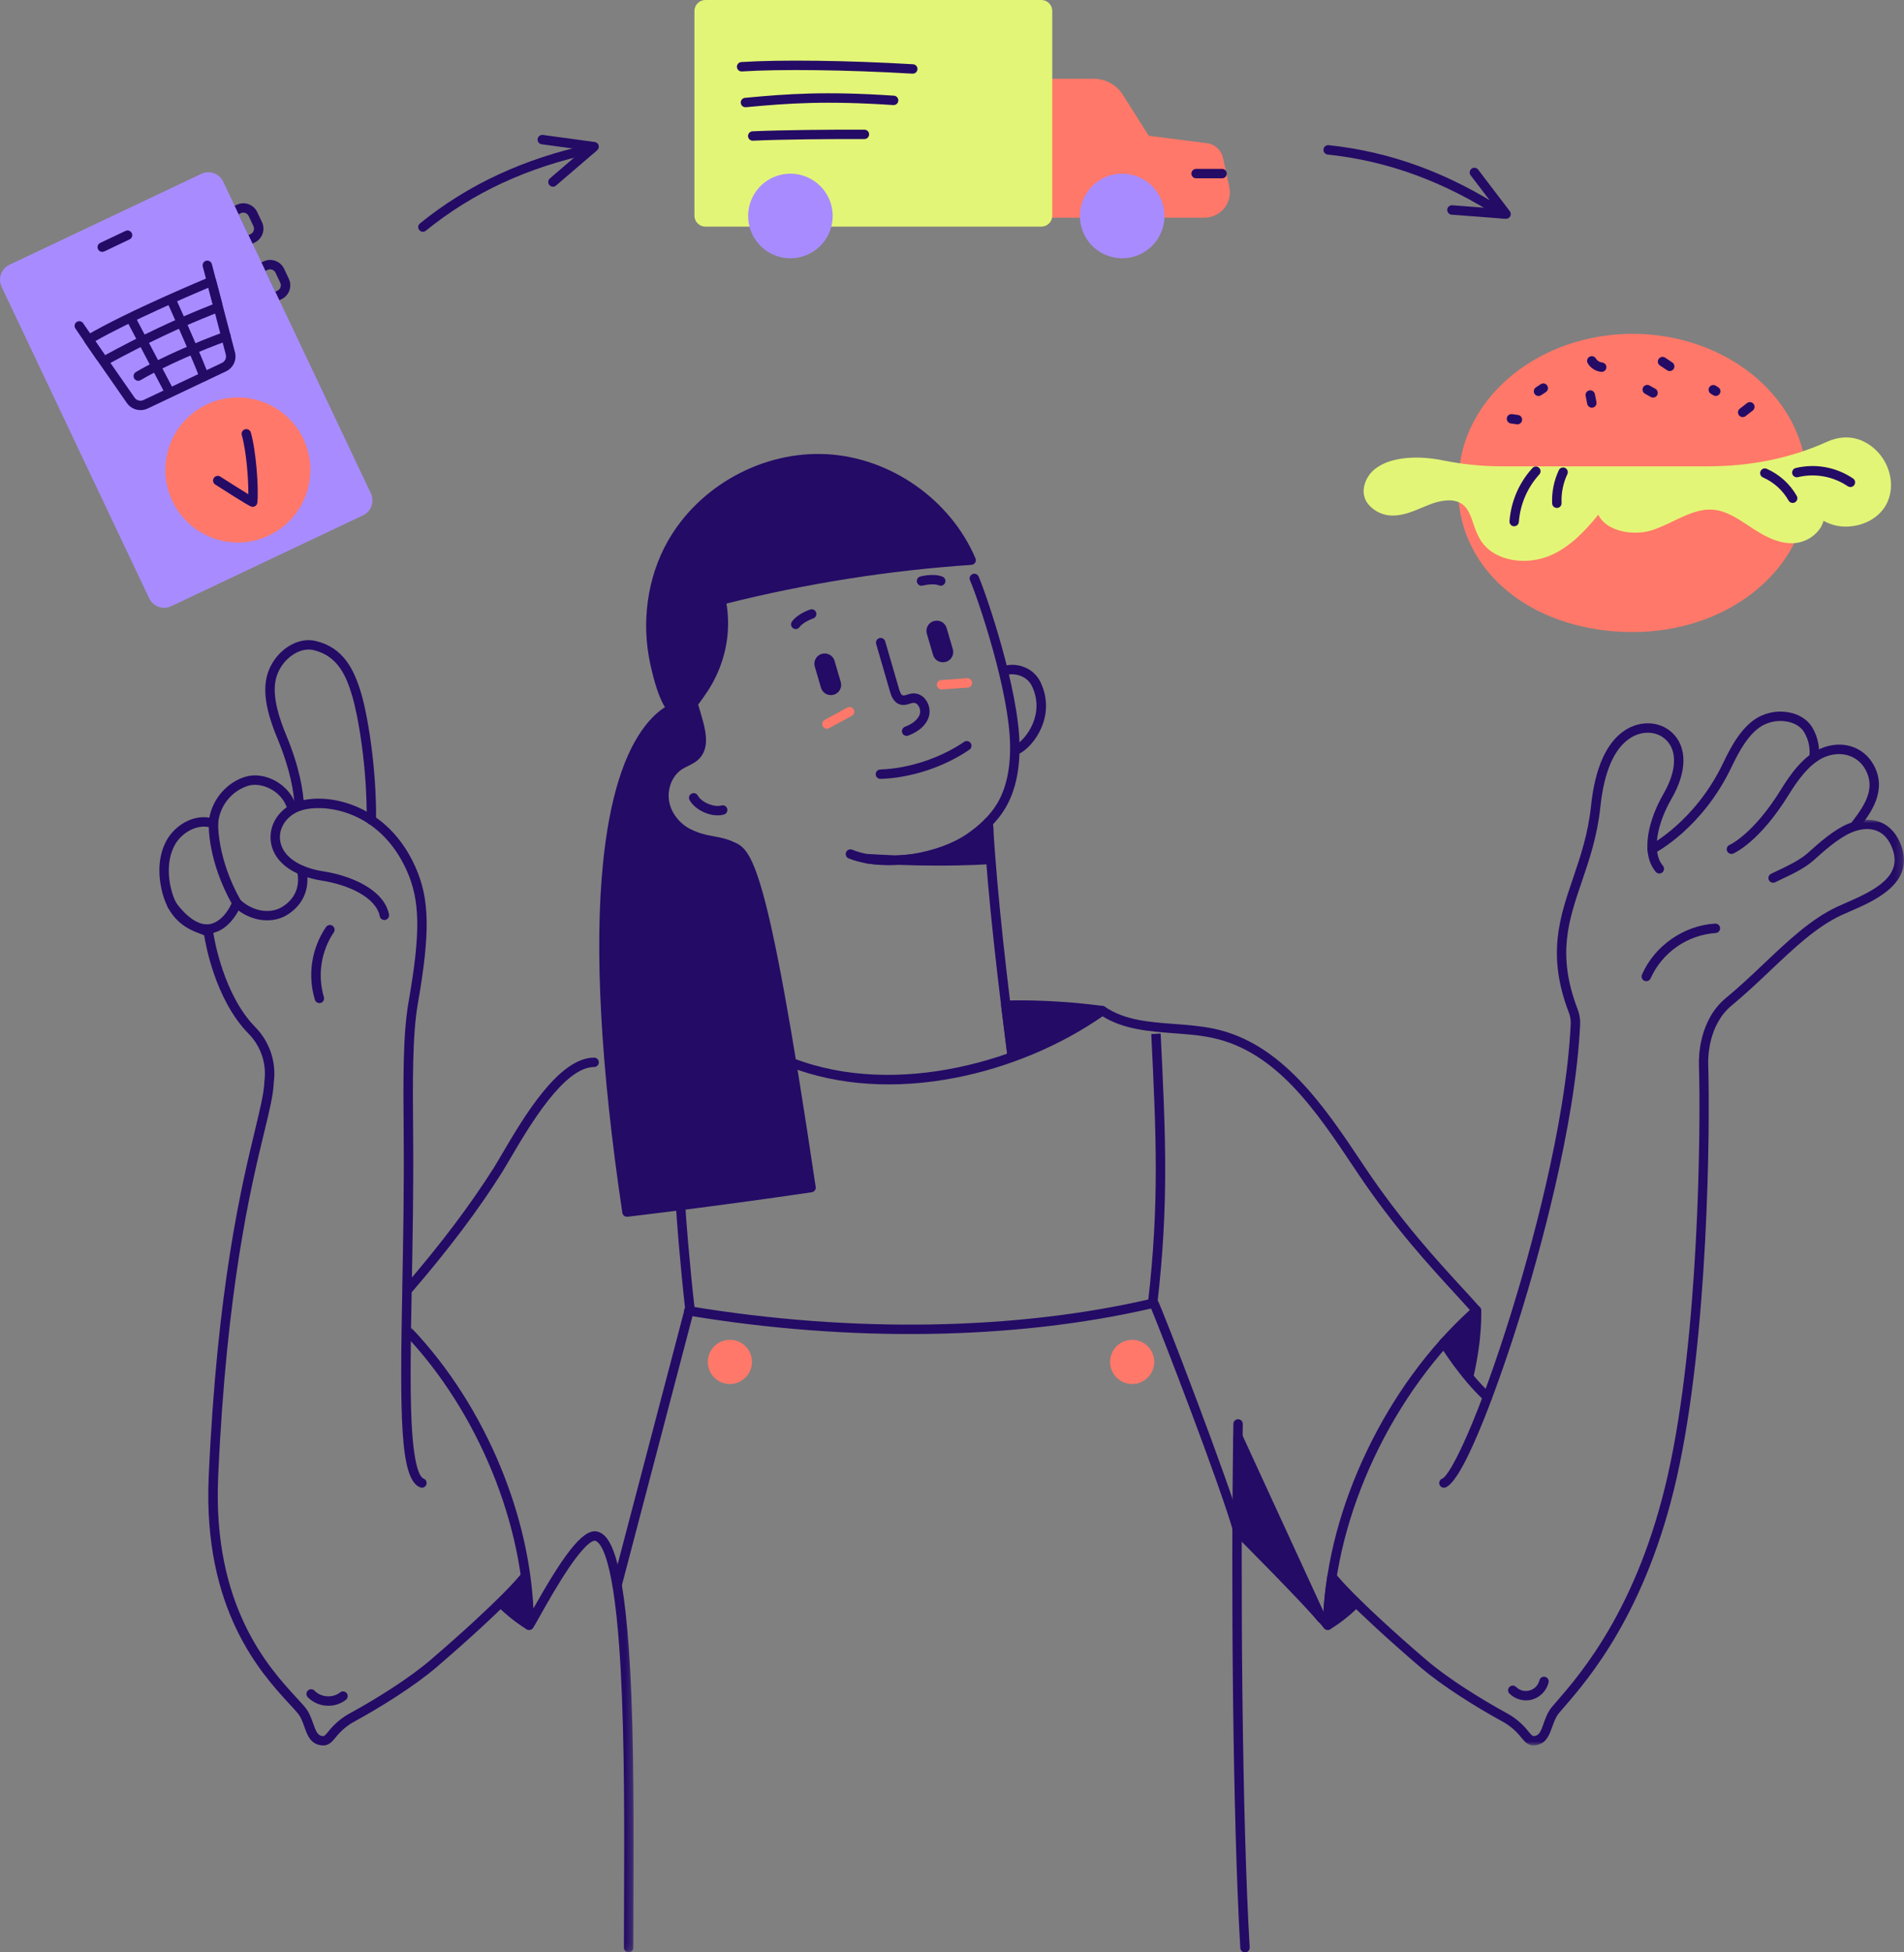 <?xml version="1.0" encoding="UTF-8"?>
<svg width="280px" height="287px" viewBox="0 0 280 287" version="1.1" xmlns="http://www.w3.org/2000/svg" xmlns:xlink="http://www.w3.org/1999/xlink">
    <rect x="0" y="0" width="280" height="287" fill="#808080" stroke="none"/>
    <title>Group 217</title>
    <defs>
        <polygon id="path-1" points="0 0 84.814 0 84.814 136.087 0 136.087"></polygon>
        <polygon id="path-3" points="0 0 33.765 0 33.765 91.896 0 91.896"></polygon>
    </defs>
    <g id="Page-1" stroke="none" stroke-width="1" fill="none" fill-rule="evenodd">
        <g id="ostrov-vkusa-about" transform="translate(-315, -1336)">
            <g id="Group-217" transform="translate(315, 1336)">
                <path d="M154.048,12.27 L160.837,12.27 C161.579,12.27 162.308,12.458 162.959,12.817 C163.609,13.175 164.158,13.692 164.553,14.319 L168.523,20.606 L177.406,21.735 C177.835,21.79 178.236,21.976 178.553,22.268 C178.872,22.561 179.091,22.945 179.182,23.368 L180.1,27.639 C180.195,28.081 180.191,28.539 180.086,28.979 C179.981,29.419 179.78,29.83 179.497,30.182 C179.212,30.534 178.853,30.817 178.445,31.013 C178.038,31.208 177.591,31.309 177.14,31.309 L154.045,31.309 L154.048,12.27 Z" id="Fill-1" fill="#FF7869"></path>
                <path d="M154.739,30.618 L177.141,30.618 C177.49,30.618 177.835,30.54 178.149,30.389 C178.465,30.239 178.742,30.02 178.961,29.748 C179.18,29.476 179.336,29.159 179.418,28.82 C179.498,28.48 179.502,28.127 179.428,27.786 L178.511,23.514 C178.451,23.232 178.304,22.975 178.093,22.779 C177.881,22.583 177.612,22.458 177.327,22.42 L168.444,21.291 C168.343,21.278 168.246,21.243 168.16,21.189 C168.074,21.134 168.001,21.061 167.947,20.975 L163.977,14.688 C163.644,14.158 163.182,13.721 162.634,13.419 C162.087,13.117 161.471,12.959 160.844,12.961 L154.743,12.961 L154.739,30.618 Z M177.141,32 L154.046,32 C153.863,32 153.688,31.927 153.558,31.798 C153.428,31.668 153.355,31.492 153.355,31.309 L153.355,12.27 C153.355,12.087 153.428,11.911 153.558,11.782 C153.688,11.652 153.863,11.579 154.046,11.579 L160.834,11.579 C161.693,11.576 162.539,11.792 163.292,12.207 C164.044,12.621 164.679,13.221 165.136,13.948 L168.932,19.959 L177.493,21.048 C178.064,21.12 178.599,21.368 179.022,21.757 C179.447,22.146 179.74,22.657 179.862,23.22 L180.781,27.489 C180.898,28.032 180.892,28.594 180.762,29.134 C180.634,29.675 180.386,30.179 180.037,30.611 C179.687,31.043 179.247,31.391 178.746,31.631 C178.244,31.87 177.697,31.994 177.141,31.994 L177.141,32 Z" id="Fill-3" fill="#FF7869"></path>
                <path d="M6.645,41.72 L6.251,41.781 C6.136,41.799 6.026,41.84 5.927,41.901 C5.828,41.962 5.742,42.042 5.674,42.136 C5.606,42.23 5.557,42.336 5.53,42.449 C5.503,42.562 5.499,42.679 5.518,42.794 L6.578,49.468 C6.616,49.699 6.744,49.905 6.934,50.043 C7.123,50.18 7.36,50.236 7.591,50.2 L7.986,50.139 L6.645,41.72 Z M7.457,51.594 C6.918,51.592 6.397,51.4 5.988,51.05 C5.578,50.7 5.306,50.216 5.22,49.685 L4.158,43.011 C4.064,42.417 4.209,41.811 4.562,41.324 C4.915,40.838 5.446,40.512 6.039,40.417 L7.109,40.247 C7.29,40.219 7.475,40.263 7.623,40.371 C7.771,40.479 7.87,40.641 7.899,40.822 L9.464,50.605 C9.492,50.785 9.447,50.969 9.34,51.117 C9.233,51.265 9.072,51.365 8.892,51.394 L7.822,51.564 C7.701,51.583 7.579,51.593 7.457,51.594 L7.457,51.594 Z" id="Fill-5" fill="#240B66"></path>
                <path d="M39.03,39.827 L40.48,42.886 L40.792,42.738 C40.897,42.688 40.992,42.618 41.069,42.532 C41.147,42.446 41.207,42.345 41.246,42.235 C41.286,42.126 41.303,42.01 41.297,41.894 C41.292,41.778 41.263,41.664 41.213,41.56 L40.52,40.097 C40.47,39.991 40.4,39.896 40.313,39.818 C40.227,39.74 40.125,39.679 40.015,39.64 C39.905,39.601 39.788,39.585 39.671,39.591 C39.555,39.598 39.441,39.628 39.335,39.679 L39.03,39.827 Z M40.151,44.497 C40.02,44.497 39.892,44.46 39.782,44.39 C39.672,44.32 39.583,44.22 39.527,44.102 L37.494,39.793 C37.416,39.628 37.407,39.438 37.468,39.266 C37.529,39.093 37.657,38.952 37.821,38.873 L38.759,38.429 C39.302,38.172 39.925,38.142 40.491,38.344 C41.057,38.546 41.52,38.964 41.777,39.507 L42.47,40.97 C42.598,41.238 42.671,41.53 42.686,41.827 C42.701,42.124 42.657,42.421 42.557,42.701 C42.457,42.981 42.302,43.239 42.103,43.46 C41.903,43.68 41.661,43.859 41.392,43.986 L40.455,44.43 C40.36,44.475 40.256,44.498 40.151,44.497 L40.151,44.497 Z" id="Fill-7" fill="#240B66"></path>
                <path d="M35.083,31.504 L36.534,34.564 L36.848,34.414 C36.954,34.364 37.048,34.294 37.127,34.207 C37.205,34.12 37.265,34.019 37.304,33.909 C37.343,33.799 37.36,33.682 37.353,33.566 C37.347,33.449 37.317,33.335 37.267,33.23 L36.574,31.767 C36.524,31.661 36.454,31.566 36.368,31.487 C36.281,31.409 36.18,31.348 36.069,31.309 C35.959,31.27 35.842,31.253 35.726,31.259 C35.609,31.266 35.495,31.296 35.389,31.347 L35.083,31.504 Z M36.207,36.175 C36.127,36.175 36.048,36.161 35.974,36.133 C35.8,36.073 35.658,35.945 35.579,35.78 L33.546,31.467 C33.467,31.302 33.458,31.112 33.519,30.939 C33.581,30.767 33.708,30.626 33.873,30.547 L34.811,30.103 C35.08,29.975 35.371,29.902 35.669,29.887 C35.966,29.872 36.263,29.916 36.544,30.016 C36.824,30.116 37.082,30.27 37.302,30.47 C37.523,30.67 37.702,30.912 37.829,31.181 L38.522,32.641 C38.65,32.91 38.723,33.202 38.738,33.499 C38.753,33.796 38.709,34.094 38.609,34.374 C38.509,34.654 38.354,34.912 38.155,35.133 C37.955,35.353 37.713,35.532 37.444,35.66 L36.507,36.104 C36.413,36.15 36.311,36.174 36.207,36.175 L36.207,36.175 Z" id="Fill-9" fill="#240B66"></path>
                <path d="M240.093,49.762 C226.885,49.762 216.081,58.463 215.245,69.458 L264.943,69.458 C264.107,58.463 253.303,49.762 240.093,49.762" id="Fill-11" fill="#FF7869"></path>
                <path d="M216.007,68.767 L264.18,68.767 C262.947,58.439 252.534,50.453 240.098,50.453 C227.663,50.453 217.241,58.439 216.007,68.767 M264.943,70.149 L215.245,70.149 C215.15,70.148 215.056,70.129 214.969,70.09 C214.883,70.052 214.805,69.997 214.739,69.927 C214.675,69.858 214.626,69.776 214.594,69.686 C214.563,69.596 214.55,69.501 214.556,69.407 C215.421,58.003 226.639,49.075 240.093,49.075 C253.547,49.075 264.766,58.007 265.631,69.407 C265.638,69.501 265.625,69.596 265.594,69.686 C265.562,69.776 265.513,69.858 265.447,69.927 C265.383,69.997 265.305,70.052 265.219,70.09 C265.131,70.129 265.037,70.148 264.943,70.149" id="Fill-13" fill="#FF7869"></path>
                <path d="M215.245,72.298 C215.194,72.702 215.177,73.108 215.192,73.514 C216.072,84.263 226.341,92.216 240.093,92.216 C253.845,92.216 264.032,83.443 264.996,73.514 C265.014,73.108 264.997,72.701 264.943,72.298 L215.245,72.298 Z" id="Fill-15" fill="#FF7869"></path>
                <path d="M215.881,72.997 C215.87,73.153 215.87,73.309 215.881,73.465 C216.739,83.927 226.921,91.533 240.093,91.533 C252.689,91.533 263.323,83.593 264.308,73.455 C264.32,73.303 264.32,73.15 264.308,72.997 L215.881,72.997 Z M240.093,92.914 C233.328,92.914 227.046,90.976 222.399,87.454 C217.752,83.933 214.948,79.004 214.503,73.579 C214.482,73.203 214.493,72.826 214.539,72.452 L214.557,72.255 C214.571,72.082 214.651,71.922 214.778,71.805 C214.905,71.688 215.072,71.623 215.245,71.623 L264.943,71.623 C265.115,71.623 265.282,71.688 265.409,71.805 C265.536,71.922 265.615,72.083 265.629,72.255 C265.629,72.332 265.643,72.409 265.651,72.486 C265.7,72.854 265.711,73.227 265.683,73.597 C265.185,78.73 262.375,83.54 257.767,87.148 C253.01,90.864 246.727,92.914 240.093,92.914 L240.093,92.914 Z" id="Fill-17" fill="#FF7869"></path>
                <path d="M153.127,0.691 L103.736,0.691 C103.227,0.691 102.814,1.104 102.814,1.613 L102.814,31.704 C102.814,32.213 103.227,32.626 103.736,32.626 L153.127,32.626 C153.636,32.626 154.048,32.213 154.048,31.704 L154.048,1.613 C154.048,1.104 153.636,0.691 153.127,0.691" id="Fill-19" fill="#E3F576"></path>
                <path d="M103.736,1.382 C103.675,1.382 103.616,1.406 103.573,1.449 C103.531,1.492 103.506,1.55 103.505,1.611 L103.505,31.704 C103.506,31.765 103.53,31.823 103.573,31.867 C103.616,31.91 103.675,31.934 103.736,31.935 L153.127,31.935 C153.188,31.935 153.247,31.91 153.29,31.867 C153.334,31.824 153.358,31.765 153.358,31.704 L153.358,1.611 C153.358,1.581 153.352,1.551 153.34,1.523 C153.328,1.495 153.311,1.469 153.29,1.448 C153.269,1.427 153.243,1.41 153.215,1.399 C153.187,1.387 153.157,1.382 153.127,1.382 L103.736,1.382 Z M153.127,33.317 L103.736,33.317 C103.308,33.316 102.898,33.145 102.597,32.843 C102.294,32.541 102.124,32.131 102.123,31.704 L102.123,1.611 C102.124,1.184 102.294,0.774 102.597,0.472 C102.9,0.17 103.309,0.001 103.736,5.03235003e-06 L153.127,5.03235003e-06 C153.339,-0.001 153.549,0.041 153.744,0.121 C153.941,0.202 154.119,0.321 154.27,0.47 C154.419,0.62 154.538,0.798 154.619,0.993 C154.702,1.189 154.743,1.399 154.743,1.611 L154.743,31.704 C154.743,31.916 154.702,32.126 154.619,32.322 C154.538,32.517 154.419,32.695 154.27,32.845 C154.119,32.995 153.941,33.113 153.744,33.194 C153.549,33.275 153.339,33.317 153.127,33.317 L153.127,33.317 Z" id="Fill-21" fill="#E3F576"></path>
                <path d="M29.885,26.189 L1.683,39.55 C0.819,39.96 0.45,40.992 0.86,41.856 L22.566,87.673 C22.975,88.537 24.007,88.906 24.871,88.497 L53.074,75.135 C53.938,74.726 54.307,73.693 53.897,72.829 L32.191,27.012 C31.782,26.148 30.75,25.779 29.885,26.189" id="Fill-23" fill="#A88CFF"></path>
                <path d="M30.626,26.7 C30.472,26.7 30.32,26.734 30.18,26.801 L1.981,40.17 C1.733,40.289 1.542,40.5 1.449,40.759 C1.356,41.018 1.369,41.303 1.486,41.552 L23.199,87.366 C23.317,87.614 23.529,87.805 23.787,87.898 C24.046,87.991 24.331,87.977 24.58,87.861 L52.781,74.497 C52.905,74.439 53.016,74.356 53.107,74.255 C53.199,74.153 53.269,74.034 53.314,73.905 C53.361,73.778 53.381,73.642 53.374,73.506 C53.367,73.371 53.334,73.238 53.275,73.116 L31.572,27.302 C31.487,27.125 31.354,26.975 31.187,26.87 C31.021,26.766 30.829,26.71 30.632,26.71 L30.626,26.7 Z M24.138,89.348 C23.679,89.348 23.23,89.218 22.842,88.974 C22.454,88.729 22.143,88.38 21.945,87.966 L0.232,42.15 C-0.042,41.569 -0.075,40.904 0.141,40.299 C0.358,39.694 0.805,39.2 1.385,38.925 L29.598,25.559 C29.886,25.422 30.197,25.344 30.515,25.328 C30.833,25.312 31.151,25.359 31.451,25.466 C31.75,25.573 32.026,25.739 32.262,25.952 C32.498,26.166 32.689,26.424 32.825,26.712 L54.538,72.525 C54.675,72.813 54.753,73.125 54.769,73.443 C54.785,73.76 54.738,74.078 54.631,74.378 C54.524,74.678 54.359,74.953 54.145,75.189 C53.931,75.425 53.673,75.617 53.386,75.753 L25.173,89.115 C24.85,89.269 24.496,89.348 24.138,89.348 L24.138,89.348 Z" id="Fill-25" fill="#A88CFF"></path>
                <path d="M34.981,79.049 C40.513,79.049 44.999,74.564 44.999,69.031 C44.999,63.499 40.513,59.014 34.981,59.014 C29.448,59.014 24.963,63.499 24.963,69.031 C24.963,74.564 29.448,79.049 34.981,79.049" id="Fill-27" fill="#FF7869"></path>
                <path d="M34.975,59.698 C32.952,59.699 30.984,60.357 29.367,61.572 C27.751,62.788 26.572,64.495 26.009,66.438 C25.447,68.381 25.53,70.454 26.248,72.346 C26.965,74.237 28.277,75.844 29.986,76.926 C31.696,78.007 33.71,78.504 35.726,78.342 C37.742,78.18 39.651,77.367 41.166,76.027 C42.681,74.686 43.719,72.889 44.124,70.908 C44.53,68.926 44.281,66.866 43.415,65.038 C42.657,63.442 41.462,62.094 39.97,61.149 C38.477,60.204 36.747,59.701 34.981,59.698 L34.975,59.698 Z M34.989,79.746 C33.757,79.745 32.534,79.533 31.374,79.118 C28.864,78.216 26.782,76.406 25.542,74.044 C24.301,71.682 23.991,68.94 24.673,66.361 C25.356,63.782 26.98,61.552 29.226,60.113 C31.472,58.673 34.177,58.128 36.805,58.585 C39.433,59.042 41.795,60.469 43.423,62.582 C45.051,64.696 45.827,67.343 45.598,70.001 C45.369,72.659 44.152,75.135 42.186,76.939 C40.221,78.743 37.651,79.745 34.983,79.746 L34.989,79.746 Z" id="Fill-29" fill="#FF7869"></path>
                <path d="M37.158,74.499 C37.072,74.499 36.987,74.483 36.907,74.452 C36.335,74.231 32.723,71.915 31.629,71.211 C31.482,71.108 31.381,70.953 31.346,70.778 C31.311,70.602 31.346,70.42 31.443,70.269 C31.54,70.119 31.692,70.012 31.866,69.971 C32.04,69.93 32.224,69.958 32.377,70.05 C33.887,71.021 35.536,72.056 36.522,72.658 C36.548,70.309 36.187,66.108 35.559,63.972 C35.507,63.796 35.527,63.607 35.614,63.445 C35.701,63.284 35.849,63.164 36.025,63.112 C36.201,63.059 36.391,63.079 36.552,63.166 C36.713,63.254 36.833,63.402 36.886,63.577 C37.638,66.144 38.07,71.742 37.845,73.885 C37.827,74.055 37.747,74.212 37.62,74.325 C37.493,74.439 37.328,74.502 37.158,74.501 L37.158,74.499 Z" id="Fill-31" fill="#240B66"></path>
                <path d="M62.191,34.071 C62.048,34.071 61.909,34.026 61.792,33.944 C61.676,33.861 61.588,33.745 61.54,33.61 C61.492,33.475 61.488,33.329 61.526,33.192 C61.565,33.055 61.646,32.933 61.757,32.843 C68.849,27.106 77.056,23.301 86.845,21.196 C86.933,21.177 87.025,21.176 87.114,21.193 C87.204,21.209 87.289,21.243 87.366,21.293 C87.441,21.342 87.507,21.406 87.558,21.481 C87.61,21.555 87.646,21.64 87.665,21.728 C87.684,21.817 87.685,21.909 87.669,21.998 C87.652,22.087 87.618,22.172 87.569,22.249 C87.52,22.325 87.455,22.39 87.381,22.442 C87.306,22.493 87.222,22.53 87.133,22.549 C77.562,24.596 69.546,28.312 62.625,33.911 C62.503,34.013 62.35,34.069 62.191,34.071" id="Fill-33" fill="#240B66"></path>
                <path d="M251.168,69.243 C257.288,69.243 263.407,68.104 268.973,65.575 C270.429,64.916 272.037,64.76 273.582,65.429 C276.856,66.842 278.469,71.11 276.657,74.073 C274.845,77.036 269.861,77.679 267.469,75.119 C268.095,77.093 265.919,79.067 263.755,79.158 C261.593,79.249 259.611,78.08 257.834,76.898 C256.058,75.715 254.21,74.43 252.055,74.237 C248.831,73.947 246.015,76.134 242.974,77.198 C239.935,78.262 235.352,77.198 235.417,74.104 C233.257,76.801 230.968,79.602 227.73,81.013 C224.493,82.425 220.033,81.886 218.255,78.949 C217.188,77.188 217.152,74.78 215.451,73.552 C213.962,72.476 211.835,72.816 210.101,73.479 C208.368,74.142 206.673,75.089 204.805,75.099 C202.938,75.109 200.998,73.656 201.252,71.892 C201.799,68.183 207.089,67.322 212.217,68.382 C215.161,68.972 218.156,69.259 221.157,69.241 L251.168,69.243 Z" id="Fill-35" fill="#E3F576"></path>
                <path d="M213.067,72.178 C214.06,72.147 215.038,72.433 215.857,72.995 C217.097,73.889 217.556,75.246 217.999,76.558 C218.209,77.266 218.493,77.948 218.847,78.595 C220.427,81.215 224.586,81.635 227.464,80.384 C230.622,79.012 232.886,76.179 234.884,73.672 C234.974,73.56 235.098,73.479 235.237,73.44 C235.376,73.401 235.523,73.407 235.659,73.456 C235.794,73.505 235.911,73.596 235.993,73.714 C236.075,73.833 236.117,73.974 236.115,74.118 C236.1,74.861 236.437,75.486 237.116,75.98 C238.468,76.967 240.893,77.202 242.754,76.546 C243.689,76.196 244.605,75.796 245.497,75.348 C247.574,74.361 249.722,73.327 252.12,73.542 C254.366,73.739 256.222,74.981 258.014,76.177 L258.212,76.315 C259.836,77.397 261.739,78.544 263.717,78.463 C264.258,78.432 264.786,78.283 265.263,78.026 C265.742,77.769 266.156,77.41 266.481,76.975 C266.66,76.744 266.783,76.474 266.839,76.187 C266.896,75.9 266.885,75.604 266.806,75.323 C266.758,75.173 266.762,75.011 266.819,74.864 C266.874,74.717 266.979,74.594 267.115,74.514 C267.251,74.435 267.409,74.404 267.565,74.427 C267.72,74.451 267.863,74.526 267.97,74.641 C268.912,75.65 270.454,76.154 272.09,75.986 C273.813,75.81 275.3,74.959 276.066,73.706 C276.769,72.555 276.911,71.071 276.461,69.63 C276.218,68.846 275.811,68.122 275.269,67.506 C274.727,66.891 274.06,66.397 273.314,66.057 C271.734,65.374 270.239,65.757 269.264,66.199 C263.801,68.68 257.714,69.93 251.169,69.93 L221.165,69.93 C218.117,69.946 215.075,69.654 212.086,69.057 C208.452,68.305 205.09,68.609 203.316,69.847 C202.949,70.086 202.636,70.401 202.4,70.77 C202.164,71.14 202.008,71.555 201.943,71.988 C201.914,72.235 201.941,72.485 202.019,72.72 C202.097,72.955 202.227,73.171 202.398,73.35 C202.702,73.68 203.071,73.944 203.481,74.126 C203.892,74.307 204.335,74.402 204.784,74.405 L204.801,74.405 C206.101,74.405 207.332,73.878 208.635,73.327 C209.03,73.159 209.442,72.985 209.855,72.829 C210.877,72.419 211.965,72.198 213.067,72.176 L213.067,72.178 Z M224.079,82.443 C221.529,82.443 218.987,81.483 217.668,79.31 C217.255,78.578 216.924,77.804 216.681,77 C216.286,75.842 215.919,74.748 215.04,74.114 C213.632,73.1 211.487,73.686 210.34,74.126 C209.946,74.274 209.551,74.442 209.156,74.606 C207.774,75.184 206.367,75.79 204.792,75.79 C204.141,75.79 203.497,75.655 202.902,75.391 C202.307,75.128 201.773,74.743 201.336,74.26 C201.033,73.931 200.806,73.538 200.673,73.111 C200.538,72.684 200.498,72.233 200.557,71.789 C200.647,71.169 200.867,70.575 201.203,70.045 C201.539,69.516 201.983,69.064 202.506,68.72 C204.612,67.245 208.291,66.868 212.348,67.705 C215.245,68.284 218.193,68.567 221.148,68.55 L251.151,68.55 C257.499,68.55 263.389,67.338 268.671,64.945 C270.434,64.146 272.224,64.093 273.839,64.791 C274.767,65.211 275.596,65.822 276.271,66.584 C276.946,67.347 277.452,68.245 277.755,69.217 C278.333,71.039 278.15,72.938 277.231,74.43 C276.243,76.049 274.366,77.146 272.217,77.366 C270.813,77.534 269.392,77.251 268.16,76.558 C268.05,76.994 267.859,77.406 267.597,77.772 C267.153,78.38 266.579,78.882 265.916,79.241 C265.254,79.6 264.52,79.807 263.768,79.847 C261.369,79.947 259.244,78.672 257.438,77.478 L257.228,77.34 C255.58,76.238 253.873,75.101 251.978,74.932 C249.958,74.75 248.072,75.65 246.076,76.606 C245.139,77.076 244.176,77.495 243.195,77.861 C240.908,78.666 238.003,78.351 236.285,77.111 C235.757,76.74 235.329,76.244 235.041,75.666 C233.157,77.977 230.977,80.358 227.995,81.655 C226.756,82.178 225.424,82.446 224.079,82.443 L224.079,82.443 Z" id="Fill-37" fill="#E3F576"></path>
                <path d="M106.029,88.213 C118.088,85.146 130.401,83.18 142.815,82.34 C139.231,73.953 130.642,67.942 121.534,67.45 C112.427,66.959 103.239,72.004 98.769,79.955 C95.808,85.21 95.019,91.564 96.3,97.431 C96.626,98.925 97.972,105.13 100.102,104.735 C101.286,104.52 102.471,102.648 103.127,101.736 C103.974,100.542 104.67,99.249 105.198,97.885 C106.41,94.81 106.699,91.449 106.029,88.213" id="Fill-39" fill="#240B66"></path>
                <path d="M120.291,68.114 C111.823,68.114 103.531,72.9 99.368,80.299 C96.572,85.271 95.7,91.464 96.969,97.291 C98.491,104.259 99.914,104.084 99.973,104.072 C100.764,103.927 101.796,102.449 102.342,101.653 C102.417,101.545 102.489,101.445 102.555,101.351 C103.37,100.202 104.039,98.955 104.546,97.64 C105.7,94.689 105.974,91.467 105.335,88.362 C105.297,88.187 105.328,88.004 105.423,87.852 C105.517,87.7 105.666,87.59 105.84,87.545 C117.621,84.553 129.642,82.605 141.766,81.724 C138.062,74.026 130.036,68.607 121.485,68.143 C121.09,68.12 120.692,68.108 120.291,68.108 L120.291,68.114 Z M99.885,105.461 C98.154,105.461 96.794,102.942 95.627,97.599 C94.283,91.432 95.208,84.884 98.166,79.622 C102.774,71.424 112.18,66.26 121.572,66.765 C130.964,67.271 139.756,73.425 143.451,82.073 C143.494,82.175 143.513,82.285 143.505,82.396 C143.497,82.506 143.463,82.613 143.405,82.707 C143.347,82.801 143.267,82.879 143.173,82.936 C143.079,82.993 142.972,83.027 142.863,83.035 C130.708,83.859 118.651,85.762 106.833,88.722 C107.355,91.89 107.014,95.142 105.846,98.133 C105.297,99.555 104.574,100.904 103.692,102.147 C103.629,102.235 103.561,102.333 103.495,102.439 C102.735,103.531 101.586,105.179 100.234,105.426 C100.119,105.447 100.002,105.459 99.885,105.461 L99.885,105.461 Z" id="Fill-41" fill="#240B66"></path>
                <path d="M92.201,178.17 C92.201,178.17 104.263,176.788 119.262,174.575 C111.851,124.686 109.77,125.353 107.222,124.24 C106.038,123.722 103.792,123.801 101.067,122.433 C98.343,121.065 97.463,119.658 97.4,116.61 C97.349,114.188 99.516,112.267 101.31,111.383 C101.809,111.141 102.226,110.757 102.509,110.281 C102.793,109.804 102.932,109.255 102.907,108.7 C102.849,107.471 102.478,105.611 101.399,102.833 C100.974,101.742 101.773,103.575 100.317,103.694 C98.929,103.811 81.672,107.485 92.201,178.17" id="Fill-43" fill="#240B66"></path>
                <path d="M101.156,104.154 C100.916,104.285 100.65,104.364 100.378,104.387 C100.295,104.387 98.325,104.584 96.071,107.425 C93.969,110.074 91.219,115.605 90.066,126.916 C88.785,139.48 89.699,156.466 92.785,177.406 C95.465,177.09 105.936,175.826 118.476,173.991 C111.44,126.745 109.286,125.85 107.202,124.983 L106.951,124.877 C106.439,124.694 105.91,124.562 105.372,124.482 C104.187,124.259 102.562,123.951 100.757,123.047 C97.796,121.565 96.777,119.942 96.709,116.62 C96.651,113.889 98.986,111.756 101.003,110.761 C101.381,110.576 101.696,110.285 101.912,109.924 C102.127,109.564 102.234,109.148 102.217,108.728 C102.166,107.536 101.808,105.998 101.156,104.154 L101.156,104.154 Z M92.198,178.861 C92.032,178.861 91.872,178.801 91.746,178.692 C91.621,178.584 91.54,178.433 91.517,178.268 C88.336,156.909 87.384,139.578 88.691,126.771 C89.644,117.423 91.763,110.625 94.987,106.563 C97.513,103.381 99.827,103.041 100.265,103.01 C100.494,102.991 100.573,102.964 100.568,102.573 C100.55,102.399 100.598,102.225 100.703,102.083 C100.808,101.943 100.96,101.847 101.132,101.813 C101.71,101.703 101.922,102.245 101.985,102.424 L102.048,102.587 C103.005,105.05 103.528,107.098 103.603,108.671 C103.634,109.359 103.464,110.04 103.113,110.633 C102.763,111.225 102.247,111.703 101.629,112.007 C99.852,112.889 98.063,114.65 98.104,116.598 C98.161,119.399 98.894,120.572 101.388,121.819 C103.021,122.638 104.474,122.912 105.643,123.132 C106.28,123.226 106.907,123.385 107.511,123.61 C107.588,123.645 107.665,123.677 107.74,123.708 C110.522,124.865 112.721,125.781 119.953,174.472 C119.967,174.563 119.963,174.656 119.941,174.745 C119.918,174.835 119.879,174.918 119.823,174.992 C119.768,175.066 119.699,175.127 119.62,175.174 C119.539,175.22 119.452,175.25 119.361,175.263 C104.521,177.446 92.398,178.847 92.277,178.861 L92.198,178.861 Z" id="Fill-45" fill="#240B66"></path>
                <path d="M195.255,239.602 C195.153,239.602 195.051,239.578 194.958,239.534 C194.866,239.491 194.784,239.426 194.719,239.347 C192.097,236.119 181.69,225.7 181.582,225.597 C181.518,225.533 181.467,225.456 181.433,225.372 C181.398,225.289 181.38,225.199 181.38,225.108 C181.38,225.017 181.398,224.927 181.433,224.844 C181.467,224.759 181.518,224.683 181.582,224.619 C181.647,224.555 181.723,224.504 181.807,224.469 C181.89,224.434 181.98,224.417 182.071,224.417 C182.162,224.417 182.252,224.434 182.335,224.469 C182.419,224.504 182.496,224.555 182.559,224.619 C182.941,225.002 190.96,233.026 194.628,237.126 C195.038,229.398 197.218,221.222 200.976,213.358 C204.841,205.264 210.081,198.097 216.16,192.569 C215.532,191.863 214.801,191.07 213.988,190.18 C210.387,186.265 204.943,180.353 199.635,172.413 L199.152,171.689 C193.526,163.268 187.704,154.559 178.27,152.562 C176.449,152.167 174.492,152.028 172.602,151.887 C168.989,151.614 165.258,151.334 162.139,149.394 C155.927,153.718 148.277,156.92 140.531,158.429 C131.726,160.144 123.295,159.597 116.151,156.849 C116.066,156.818 115.987,156.769 115.92,156.707 C115.854,156.643 115.799,156.569 115.762,156.485 C115.724,156.402 115.704,156.312 115.701,156.221 C115.699,156.129 115.714,156.038 115.747,155.953 C115.78,155.867 115.829,155.789 115.893,155.724 C115.956,155.657 116.032,155.604 116.116,155.567 C116.2,155.531 116.29,155.512 116.382,155.511 C116.473,155.509 116.564,155.526 116.649,155.56 C132,161.468 150.764,155.784 161.701,148.003 C161.817,147.923 161.955,147.879 162.097,147.879 C162.238,147.879 162.375,147.923 162.491,148.003 C165.395,149.978 168.939,150.242 172.694,150.524 C174.628,150.669 176.632,150.821 178.545,151.225 C188.532,153.342 194.78,162.69 200.289,170.937 L200.772,171.661 C206.021,179.508 211.42,185.373 214.984,189.256 C216.015,190.375 216.905,191.343 217.64,192.185 C217.759,192.322 217.819,192.501 217.807,192.683 C217.795,192.864 217.713,193.033 217.577,193.154 C204.92,204.388 196.222,222.785 195.935,238.936 C195.931,239.078 195.886,239.215 195.802,239.329 C195.719,239.443 195.602,239.53 195.468,239.576 C195.4,239.595 195.327,239.604 195.255,239.602" id="Fill-47" fill="#240B66"></path>
                <path d="M183.086,287 C182.911,287 182.742,286.933 182.614,286.812 C182.485,286.692 182.408,286.526 182.398,286.351 C181.283,267.628 181.004,232.475 181.379,209.307 C181.38,209.216 181.4,209.126 181.436,209.044 C181.472,208.961 181.524,208.885 181.589,208.822 C181.654,208.758 181.731,208.709 181.816,208.675 C181.9,208.642 181.99,208.626 182.081,208.627 C182.172,208.629 182.262,208.648 182.345,208.684 C182.427,208.72 182.503,208.772 182.567,208.838 C182.63,208.902 182.679,208.979 182.713,209.063 C182.746,209.148 182.762,209.238 182.761,209.329 C182.386,232.472 182.664,267.579 183.777,286.269 C183.788,286.452 183.725,286.632 183.604,286.769 C183.482,286.906 183.311,286.989 183.128,287 L183.086,287 Z" id="Fill-49" fill="#240B66"></path>
                <path d="M169.528,192.095 L169.449,192.095 C169.267,192.073 169.101,191.98 168.986,191.837 C168.873,191.693 168.821,191.511 168.841,191.329 C170.505,176.759 170.025,166.91 169.305,152.003 L170.686,151.934 L169.997,151.967 L170.686,151.936 C171.413,166.91 171.892,176.808 170.216,191.486 C170.196,191.654 170.115,191.809 169.988,191.921 C169.86,192.032 169.697,192.095 169.528,192.095" id="Fill-51" fill="#240B66"></path>
                <path d="M182.07,225.8 C181.919,225.799 181.773,225.75 181.653,225.659 C181.533,225.569 181.446,225.441 181.405,225.296 C179.431,218.32 170.807,195.967 169.28,192.351 C149.189,196.97 125.044,197.338 101.211,193.381 C101.119,193.37 101.029,193.341 100.949,193.293 C100.867,193.246 100.798,193.184 100.741,193.11 C100.686,193.035 100.645,192.95 100.624,192.859 C100.601,192.768 100.598,192.674 100.613,192.583 C100.628,192.491 100.662,192.403 100.711,192.324 C100.762,192.245 100.827,192.178 100.904,192.126 C100.981,192.073 101.069,192.036 101.159,192.017 C101.25,191.999 101.346,192 101.436,192.02 C125.32,195.981 149.491,195.573 169.516,190.878 C169.658,190.844 169.807,190.857 169.942,190.913 C170.076,190.969 170.189,191.067 170.265,191.192 C170.856,192.165 180.726,217.868 182.736,224.92 C182.785,225.095 182.763,225.284 182.673,225.444 C182.585,225.604 182.436,225.722 182.26,225.772 C182.197,225.789 182.134,225.799 182.07,225.8" id="Fill-53" fill="#240B66"></path>
                <path d="M134.215,10.827 L134.175,10.827 C124.576,10.265 114.738,10.138 109.107,10.503 C108.924,10.516 108.743,10.454 108.606,10.333 C108.468,10.212 108.383,10.041 108.37,9.858 C108.358,9.675 108.419,9.494 108.541,9.356 C108.662,9.218 108.833,9.134 109.016,9.122 C114.697,8.753 124.61,8.879 134.252,9.444 C134.343,9.446 134.433,9.467 134.515,9.504 C134.599,9.541 134.672,9.594 134.734,9.661 C134.798,9.727 134.846,9.804 134.878,9.889 C134.91,9.974 134.926,10.064 134.923,10.155 C134.919,10.246 134.899,10.335 134.862,10.418 C134.825,10.501 134.772,10.575 134.706,10.638 C134.639,10.7 134.562,10.748 134.477,10.781 C134.392,10.813 134.301,10.828 134.211,10.825 L134.215,10.827 Z" id="Fill-55" fill="#240B66"></path>
                <path d="M109.656,15.76 C109.472,15.769 109.293,15.704 109.157,15.58 C109.023,15.456 108.941,15.284 108.933,15.101 C108.924,14.918 108.989,14.739 109.114,14.603 C109.237,14.468 109.409,14.387 109.593,14.378 C115.85,13.786 121.436,13.391 131.462,14.065 C131.645,14.077 131.816,14.161 131.936,14.3 C132.057,14.438 132.118,14.619 132.105,14.802 C132.094,14.985 132.009,15.156 131.87,15.277 C131.732,15.398 131.551,15.459 131.369,15.446 C121.442,14.785 115.915,15.176 109.721,15.758 L109.656,15.76 Z" id="Fill-57" fill="#240B66"></path>
                <path d="M110.709,20.683 C110.526,20.687 110.349,20.619 110.216,20.492 C110.084,20.365 110.007,20.191 110.002,20.008 C109.998,19.825 110.068,19.647 110.194,19.515 C110.32,19.382 110.494,19.306 110.678,19.301 C115.131,19.104 122.323,19.043 127.118,19.061 C127.302,19.061 127.478,19.133 127.607,19.263 C127.736,19.392 127.809,19.568 127.809,19.751 C127.809,19.935 127.736,20.11 127.607,20.24 C127.478,20.37 127.302,20.442 127.118,20.442 C122.334,20.425 115.175,20.476 110.749,20.681 L110.709,20.683 Z" id="Fill-59" fill="#240B66"></path>
                <path d="M107.992,125.377 C107.85,125.377 107.714,125.335 107.597,125.256 C106.72,124.663 105.623,124.452 104.455,124.241 C103.809,124.135 103.17,123.994 102.54,123.819 C99.973,123.055 97.928,121.128 97.211,118.787 C96.42,116.203 97.445,113.235 99.59,111.879 C99.898,111.697 100.215,111.531 100.54,111.382 C101.063,111.122 101.556,110.877 101.888,110.511 C102.737,109.567 102.48,107.994 102.062,106.434 C101.612,104.731 100.82,102.289 100.057,99.943 C99.293,97.599 98.477,95.122 98.028,93.38 C98.004,93.293 97.999,93.201 98.011,93.111 C98.022,93.021 98.052,92.934 98.098,92.856 C98.143,92.778 98.204,92.709 98.277,92.654 C98.349,92.598 98.431,92.559 98.519,92.535 C98.606,92.512 98.698,92.506 98.788,92.518 C98.878,92.531 98.965,92.561 99.043,92.606 C99.122,92.652 99.19,92.713 99.245,92.785 C99.301,92.857 99.34,92.94 99.364,93.027 C99.814,94.73 100.605,97.172 101.369,99.517 C102.133,101.862 102.938,104.341 103.398,106.08 C103.884,107.924 104.208,110.001 102.915,111.434 C102.405,111.998 101.77,112.315 101.154,112.619 C100.862,112.763 100.585,112.901 100.335,113.057 C98.698,114.089 97.926,116.383 98.54,118.387 C99.121,120.29 100.804,121.863 102.936,122.496 C103.521,122.661 104.113,122.792 104.712,122.891 C105.968,123.12 107.268,123.357 108.388,124.125 C108.51,124.209 108.602,124.328 108.652,124.469 C108.7,124.609 108.702,124.76 108.658,124.902 C108.614,125.043 108.525,125.166 108.406,125.254 C108.286,125.34 108.141,125.387 107.994,125.386 L107.992,125.377 Z" id="Fill-61" fill="#240B66"></path>
                <path d="M130.615,127.175 C128.523,127.175 126.509,126.871 124.804,126.187 C124.719,126.153 124.642,126.103 124.578,126.039 C124.514,125.976 124.463,125.9 124.427,125.816 C124.392,125.732 124.373,125.642 124.373,125.551 C124.372,125.461 124.389,125.37 124.423,125.287 C124.457,125.202 124.509,125.125 124.572,125.061 C124.636,124.997 124.712,124.946 124.795,124.91 C124.879,124.875 124.968,124.856 125.059,124.856 C125.15,124.855 125.24,124.872 125.325,124.906 C130.297,126.925 138.155,125.347 142.085,122.668 C144.114,121.287 145.581,119.837 146.568,118.238 C147.936,116.023 148.601,113.093 148.541,109.523 C148.427,101.551 143.828,88.055 142.661,85.326 C142.621,85.242 142.598,85.151 142.593,85.058 C142.59,84.965 142.604,84.872 142.637,84.784 C142.67,84.697 142.721,84.617 142.785,84.55 C142.849,84.483 142.927,84.429 143.013,84.392 C143.098,84.356 143.19,84.337 143.283,84.337 C143.377,84.337 143.469,84.355 143.555,84.392 C143.641,84.428 143.719,84.482 143.783,84.549 C143.847,84.617 143.897,84.696 143.93,84.784 C145.114,87.565 149.811,101.331 149.932,109.5 C149.986,113.335 149.25,116.517 147.744,118.959 C146.652,120.736 145.056,122.314 142.863,123.806 C139.976,125.769 135.117,127.175 130.615,127.175" id="Fill-63" fill="#240B66"></path>
                <path d="M148.821,155.686 C148.653,155.687 148.491,155.626 148.365,155.515 C148.238,155.404 148.157,155.251 148.137,155.084 C146.848,145.039 145.268,132.08 144.636,120.932 C144.627,120.75 144.689,120.57 144.812,120.433 C144.934,120.296 145.105,120.213 145.289,120.202 C145.472,120.192 145.651,120.254 145.788,120.377 C145.925,120.499 146.008,120.67 146.018,120.854 C146.652,131.958 148.217,144.885 149.512,154.909 C149.524,154.998 149.519,155.089 149.495,155.177 C149.472,155.264 149.431,155.346 149.376,155.418 C149.322,155.489 149.252,155.549 149.174,155.594 C149.096,155.639 149.01,155.669 148.92,155.681 L148.821,155.686 Z" id="Fill-65" fill="#240B66"></path>
                <path d="M105.534,119.859 C103.977,119.859 102.179,118.939 101.423,117.64 C101.374,117.561 101.343,117.475 101.329,117.384 C101.316,117.292 101.321,117.2 101.343,117.11 C101.366,117.021 101.406,116.937 101.462,116.864 C101.518,116.79 101.587,116.729 101.667,116.683 C101.747,116.637 101.835,116.607 101.926,116.595 C102.017,116.584 102.11,116.591 102.199,116.616 C102.288,116.64 102.37,116.683 102.443,116.74 C102.515,116.798 102.574,116.868 102.618,116.949 C103.246,118.039 105.097,118.694 106.077,118.408 C106.253,118.356 106.442,118.375 106.603,118.463 C106.765,118.551 106.886,118.698 106.938,118.874 C106.989,119.05 106.97,119.239 106.883,119.401 C106.796,119.562 106.647,119.682 106.472,119.735 C106.167,119.82 105.851,119.862 105.534,119.859" id="Fill-67" fill="#240B66"></path>
                <path d="M133.331,108.175 C133.169,108.176 133.012,108.119 132.887,108.016 C132.763,107.914 132.679,107.769 132.649,107.611 C132.62,107.452 132.647,107.287 132.726,107.147 C132.805,107.006 132.931,106.896 133.082,106.839 C133.907,106.519 134.957,105.937 135.267,104.973 C135.327,104.75 135.333,104.516 135.287,104.289 C135.241,104.062 135.144,103.849 135.003,103.666 C134.929,103.557 134.83,103.467 134.713,103.405 C134.595,103.344 134.465,103.313 134.333,103.316 C134.153,103.338 133.976,103.381 133.804,103.442 C133.409,103.566 132.91,103.72 132.368,103.562 C131.349,103.266 131.019,102.135 130.879,101.651 L128.848,94.665 C128.795,94.489 128.816,94.3 128.902,94.139 C128.99,93.977 129.138,93.857 129.314,93.805 C129.489,93.752 129.679,93.772 129.84,93.859 C130.002,93.947 130.123,94.095 130.174,94.27 L132.206,101.257 C132.27,101.476 132.464,102.142 132.753,102.226 C132.973,102.241 133.193,102.202 133.395,102.113 C133.668,102.018 133.95,101.956 134.237,101.927 C134.594,101.91 134.95,101.982 135.274,102.135 C135.598,102.289 135.878,102.52 136.091,102.807 C136.373,103.169 136.566,103.593 136.652,104.043 C136.738,104.493 136.714,104.958 136.584,105.398 C136.206,106.568 135.169,107.514 133.581,108.128 C133.501,108.159 133.417,108.175 133.331,108.175" id="Fill-69" fill="#240B66"></path>
                <path d="M121.597,107.129 C121.444,107.13 121.295,107.078 121.173,106.984 C121.051,106.889 120.964,106.757 120.927,106.608 C120.889,106.459 120.902,106.301 120.964,106.161 C121.025,106.019 121.133,105.903 121.268,105.83 L124.594,104.021 C124.674,103.977 124.762,103.948 124.853,103.936 C124.945,103.925 125.037,103.933 125.126,103.957 C125.214,103.983 125.297,104.025 125.368,104.082 C125.44,104.14 125.5,104.212 125.544,104.292 C125.588,104.373 125.614,104.462 125.624,104.553 C125.634,104.645 125.624,104.737 125.597,104.825 C125.57,104.913 125.526,104.995 125.467,105.065 C125.408,105.136 125.335,105.194 125.253,105.235 L121.928,107.04 C121.827,107.097 121.714,107.128 121.597,107.129" id="Fill-71" fill="#FF7869"></path>
                <path d="M149.664,110.824 C149.511,110.824 149.363,110.773 149.242,110.678 C149.122,110.585 149.035,110.454 148.997,110.305 C148.959,110.158 148.971,110.001 149.031,109.86 C149.092,109.72 149.197,109.604 149.33,109.53 C150.855,108.69 153.719,105.017 151.774,100.893 C150.962,99.166 148.906,98.908 147.986,99.249 C147.816,99.309 147.628,99.3 147.463,99.223 C147.299,99.146 147.172,99.008 147.109,98.838 C147.046,98.668 147.051,98.48 147.126,98.315 C147.2,98.149 147.336,98.02 147.505,97.954 C149.084,97.362 151.873,97.863 153.032,100.305 C155.325,105.165 152.138,109.567 150.005,110.739 C149.901,110.796 149.784,110.825 149.664,110.824" id="Fill-73" fill="#240B66"></path>
                <path d="M121.133,97.406 L121.108,97.414 C120.939,97.463 120.843,97.639 120.892,97.807 L121.8,100.923 C121.85,101.091 122.026,101.188 122.195,101.139 L122.22,101.131 C122.388,101.082 122.485,100.906 122.436,100.738 L121.527,97.622 C121.477,97.453 121.301,97.357 121.133,97.406" id="Fill-75" fill="#240B66"></path>
                <path d="M122.174,102.18 C121.85,102.18 121.534,102.075 121.274,101.88 C121.014,101.686 120.825,101.412 120.733,101.1 L119.821,97.984 C119.709,97.602 119.754,97.191 119.946,96.842 C120.136,96.493 120.458,96.234 120.84,96.122 L120.864,96.122 C121.245,96.01 121.657,96.055 122.006,96.247 C122.356,96.437 122.615,96.759 122.729,97.141 L123.64,100.258 C123.751,100.639 123.706,101.05 123.516,101.399 C123.325,101.749 123.004,102.007 122.622,102.121 L122.596,102.121 C122.459,102.161 122.317,102.181 122.174,102.18" id="Fill-77" fill="#240B66"></path>
                <path d="M138.49,101.348 C138.4,101.351 138.309,101.336 138.223,101.304 C138.139,101.273 138.061,101.225 137.994,101.162 C137.928,101.1 137.875,101.026 137.836,100.943 C137.799,100.861 137.777,100.772 137.774,100.681 C137.771,100.59 137.786,100.499 137.818,100.415 C137.849,100.329 137.897,100.251 137.959,100.185 C138.021,100.119 138.096,100.065 138.178,100.028 C138.261,99.99 138.35,99.969 138.44,99.966 L142.219,99.695 C142.402,99.682 142.583,99.742 142.722,99.863 C142.861,99.983 142.946,100.153 142.959,100.337 C142.972,100.52 142.912,100.7 142.791,100.839 C142.672,100.979 142.5,101.064 142.318,101.077 L138.54,101.348 L138.49,101.348 Z" id="Fill-79" fill="#FF7869"></path>
                <path d="M138.742,96.164 L138.767,96.158 C138.936,96.108 139.032,95.931 138.983,95.763 L138.07,92.649 C138.021,92.481 137.845,92.383 137.677,92.433 L137.652,92.44 C137.483,92.489 137.387,92.666 137.436,92.835 L138.347,95.949 C138.398,96.117 138.574,96.214 138.742,96.164" id="Fill-81" fill="#240B66"></path>
                <path d="M138.652,97.354 C138.328,97.354 138.013,97.248 137.753,97.053 C137.494,96.859 137.305,96.586 137.214,96.275 L136.301,93.159 C136.19,92.777 136.235,92.366 136.425,92.017 C136.617,91.668 136.938,91.408 137.32,91.296 L137.345,91.296 C137.535,91.24 137.733,91.223 137.929,91.244 C138.126,91.266 138.315,91.326 138.489,91.42 C138.662,91.515 138.815,91.643 138.938,91.796 C139.062,91.95 139.154,92.127 139.208,92.316 L140.121,95.432 C140.232,95.814 140.187,96.224 139.997,96.573 C139.805,96.923 139.484,97.182 139.102,97.295 L139.075,97.295 C138.938,97.333 138.796,97.354 138.652,97.354" id="Fill-83" fill="#240B66"></path>
                <path d="M145.375,121.579 L145.326,126.35 C145.326,126.35 138.491,126.88 127.531,126.233 C127.531,126.233 138.952,127.936 145.375,121.579" id="Fill-85" fill="#240B66"></path>
                <path d="M144.677,123.126 C143.135,124.322 141.399,125.245 139.544,125.854 C142.028,125.83 143.779,125.75 144.651,125.7 L144.677,123.126 Z M138.029,127.244 C136.252,127.244 134.199,127.214 131.894,127.131 C130.403,127.181 128.91,127.108 127.431,126.916 C127.248,126.898 127.079,126.807 126.963,126.663 C126.847,126.52 126.792,126.337 126.811,126.154 C126.829,125.971 126.92,125.802 127.064,125.687 C127.206,125.57 127.39,125.516 127.573,125.534 C128.966,125.616 130.292,125.681 131.548,125.732 C135.348,125.66 141.084,124.851 144.89,121.083 C144.987,120.984 145.111,120.916 145.247,120.889 C145.383,120.862 145.524,120.876 145.652,120.929 C145.78,120.984 145.888,121.075 145.964,121.191 C146.038,121.307 146.077,121.444 146.074,121.583 L146.025,126.351 C146.023,126.524 145.958,126.69 145.841,126.817 C145.723,126.943 145.561,127.021 145.389,127.034 C145.338,127.04 142.653,127.244 138.029,127.244 L138.029,127.244 Z" id="Fill-87" fill="#240B66"></path>
                <path d="M34.817,133.426 C34.694,133.426 34.574,133.394 34.468,133.332 C34.362,133.27 34.275,133.181 34.215,133.074 C30.488,126.491 30.693,121.243 30.703,121.021 C30.712,120.838 30.793,120.666 30.929,120.543 C31.064,120.419 31.243,120.355 31.427,120.364 C31.61,120.372 31.782,120.453 31.906,120.589 C32.029,120.724 32.094,120.904 32.085,121.087 C32.085,121.14 31.903,126.183 35.419,132.394 C35.478,132.498 35.508,132.617 35.508,132.736 C35.507,132.856 35.476,132.974 35.416,133.078 C35.356,133.182 35.271,133.269 35.167,133.33 C35.064,133.391 34.947,133.424 34.827,133.426 L34.817,133.426 Z" id="Fill-89" fill="#240B66"></path>
                <path d="M30.387,137.264 C28.52,137.264 26.619,135.99 24.728,133.468 C24.674,133.395 24.634,133.313 24.612,133.224 C24.589,133.136 24.584,133.045 24.597,132.956 C24.61,132.866 24.64,132.779 24.686,132.701 C24.733,132.623 24.794,132.555 24.866,132.5 C24.939,132.445 25.022,132.406 25.109,132.383 C25.197,132.361 25.289,132.357 25.379,132.369 C25.468,132.382 25.555,132.412 25.633,132.458 C25.711,132.504 25.779,132.566 25.834,132.638 C27.579,134.965 29.296,136.076 30.794,135.852 C32.482,135.597 33.739,133.709 34.173,132.497 C34.213,132.388 34.279,132.291 34.365,132.214 C34.451,132.138 34.555,132.085 34.668,132.058 C34.78,132.033 34.897,132.035 35.008,132.066 C35.119,132.096 35.221,132.153 35.304,132.234 C37.057,133.929 39.623,134.405 41.406,133.368 C43.35,132.234 44.185,130.305 43.696,128.076 C43.676,127.988 43.674,127.897 43.69,127.807 C43.706,127.718 43.74,127.632 43.789,127.556 C43.837,127.479 43.901,127.413 43.975,127.362 C44.05,127.309 44.134,127.273 44.222,127.254 C44.311,127.234 44.403,127.232 44.492,127.248 C44.582,127.264 44.667,127.298 44.743,127.347 C44.898,127.445 45.006,127.601 45.046,127.781 C45.663,130.593 44.562,133.128 42.101,134.561 C40.04,135.763 37.217,135.443 35.077,133.851 C34.367,135.193 32.981,136.916 30.999,137.206 C30.797,137.24 30.593,137.26 30.387,137.264" id="Fill-91" fill="#240B66"></path>
                <path d="M46.968,147.453 C46.821,147.453 46.677,147.406 46.558,147.318 C46.44,147.23 46.352,147.106 46.309,146.966 C45.765,145.174 45.63,143.284 45.913,141.433 C46.196,139.583 46.89,137.82 47.943,136.272 C48.048,136.122 48.208,136.018 48.389,135.986 C48.57,135.952 48.757,135.993 48.908,136.098 C49.059,136.203 49.162,136.363 49.195,136.544 C49.227,136.725 49.187,136.911 49.082,137.062 C48.156,138.443 47.546,140.009 47.295,141.652 C47.043,143.295 47.158,144.973 47.629,146.567 C47.656,146.654 47.666,146.745 47.657,146.834 C47.649,146.925 47.622,147.013 47.58,147.093 C47.537,147.173 47.479,147.244 47.409,147.302 C47.339,147.36 47.258,147.403 47.172,147.429 C47.105,147.447 47.037,147.456 46.968,147.453" id="Fill-93" fill="#240B66"></path>
                <path d="M54.611,121.237 C54.521,121.236 54.431,121.217 54.347,121.182 C54.264,121.146 54.188,121.095 54.125,121.03 C54.061,120.966 54.011,120.889 53.977,120.805 C53.943,120.721 53.926,120.631 53.926,120.54 C53.993,112.674 52.653,105.181 51.795,102.307 C50.954,99.496 49.752,96.424 46.11,95.565 C45.188,95.346 44.136,95.565 43.171,96.181 C41.837,97.033 40.894,98.376 40.545,99.92 C39.985,102.525 41.163,105.826 42.097,108.085 C44.092,112.904 44.613,116.385 44.698,118.455 C44.702,118.546 44.688,118.637 44.657,118.722 C44.626,118.807 44.578,118.885 44.516,118.953 C44.455,119.019 44.381,119.074 44.298,119.111 C44.216,119.149 44.127,119.171 44.036,119.175 C43.945,119.178 43.855,119.164 43.77,119.133 C43.684,119.102 43.606,119.054 43.539,118.993 C43.472,118.931 43.418,118.857 43.38,118.775 C43.342,118.693 43.32,118.603 43.317,118.513 C43.236,116.553 42.736,113.247 40.82,108.613 C39.728,105.98 38.558,102.579 39.193,99.63 C39.623,97.725 40.785,96.067 42.428,95.012 C43.717,94.197 45.137,93.915 46.424,94.223 C50.569,95.21 52.093,98.499 53.115,101.922 C53.997,104.882 55.371,112.546 55.304,120.563 C55.3,120.744 55.224,120.915 55.095,121.042 C54.965,121.168 54.792,121.237 54.611,121.237" id="Fill-95" fill="#240B66"></path>
                <path d="M242.959,125.526 C242.803,125.526 242.652,125.475 242.53,125.379 C242.407,125.284 242.321,125.149 242.284,124.998 C242.248,124.846 242.264,124.688 242.328,124.547 C242.393,124.405 242.505,124.29 242.643,124.219 C242.71,124.186 249.337,120.71 253.427,112.115 C254.623,109.6 256.154,106.848 258.442,105.504 C259.991,104.614 261.828,104.371 263.554,104.827 C264.906,105.193 265.977,105.976 266.572,107.037 C267.335,108.365 267.646,109.905 267.459,111.426 C267.437,111.609 267.343,111.776 267.197,111.89 C267.052,112.004 266.868,112.055 266.684,112.034 C266.501,112.011 266.334,111.917 266.221,111.772 C266.106,111.626 266.055,111.442 266.077,111.258 C266.236,110.027 265.982,108.778 265.357,107.705 C264.946,106.971 264.173,106.42 263.185,106.154 C261.816,105.799 260.364,105.991 259.133,106.687 C257.16,107.843 255.778,110.376 254.664,112.701 C250.363,121.74 243.551,125.295 243.263,125.442 C243.169,125.493 243.065,125.522 242.959,125.526" id="Fill-97" fill="#240B66"></path>
                <path d="M254.623,125.526 C254.463,125.526 254.308,125.472 254.184,125.371 C254.06,125.27 253.974,125.128 253.943,124.972 C253.911,124.815 253.935,124.652 254.01,124.511 C254.085,124.37 254.207,124.259 254.354,124.198 C254.403,124.176 257.856,122.63 261.906,116.065 C263.269,113.854 265.158,111.176 267.681,110.068 C270.803,108.699 274.042,109.691 275.56,112.486 C277.581,116.205 275.084,119.533 273.536,121.551 L273.485,121.621 C273.432,121.7 273.362,121.768 273.282,121.82 C273.202,121.872 273.111,121.906 273.016,121.921 C272.922,121.937 272.826,121.933 272.733,121.91 C272.64,121.887 272.552,121.845 272.477,121.787 C272.403,121.729 272.342,121.657 272.296,121.574 C272.251,121.492 272.223,121.401 272.214,121.308 C272.205,121.214 272.215,121.12 272.243,121.03 C272.272,120.941 272.318,120.858 272.38,120.787 C274.267,118.329 275.835,115.897 274.342,113.149 C273.181,111.012 270.669,110.268 268.223,111.337 C266.024,112.303 264.228,114.914 263.069,116.793 C258.74,123.811 255.029,125.412 254.874,125.479 C254.794,125.51 254.708,125.526 254.623,125.526" id="Fill-99" fill="#240B66"></path>
                <path d="M242.098,144.237 C242.004,144.237 241.91,144.218 241.824,144.18 C241.741,144.144 241.665,144.092 241.602,144.027 C241.539,143.963 241.49,143.886 241.455,143.801 C241.422,143.717 241.406,143.627 241.407,143.536 C241.41,143.445 241.429,143.355 241.465,143.272 C243.3,139.046 247.626,136.032 252.225,135.771 C252.408,135.761 252.587,135.823 252.724,135.945 C252.862,136.068 252.945,136.239 252.955,136.422 C252.966,136.606 252.903,136.786 252.781,136.923 C252.658,137.06 252.487,137.142 252.304,137.153 C250.254,137.296 248.281,137.992 246.596,139.168 C244.91,140.343 243.575,141.953 242.733,143.827 C242.678,143.95 242.589,144.053 242.477,144.126 C242.363,144.2 242.233,144.239 242.098,144.237" id="Fill-101" fill="#240B66"></path>
                <path d="M224.422,249.955 C223.958,249.955 223.499,249.862 223.072,249.684 C222.644,249.504 222.257,249.24 221.933,248.909 C221.824,248.774 221.769,248.604 221.779,248.432 C221.789,248.26 221.864,248.097 221.988,247.978 C222.111,247.857 222.275,247.787 222.448,247.782 C222.621,247.777 222.789,247.836 222.919,247.95 C223.175,248.214 223.496,248.404 223.85,248.502 C224.204,248.599 224.577,248.6 224.931,248.504 C225.286,248.408 225.608,248.218 225.864,247.955 C226.119,247.692 226.3,247.365 226.386,247.007 C226.428,246.83 226.541,246.676 226.697,246.58 C226.854,246.484 227.041,246.455 227.22,246.497 C227.398,246.54 227.553,246.652 227.648,246.809 C227.744,246.965 227.773,247.153 227.73,247.332 C227.581,247.927 227.278,248.473 226.85,248.913 C226.422,249.353 225.885,249.673 225.295,249.839 C225.01,249.916 224.716,249.955 224.422,249.955" id="Fill-103" fill="#240B66"></path>
                <path d="M212.344,218.694 C212.182,218.694 212.026,218.637 211.902,218.534 C211.778,218.432 211.693,218.289 211.663,218.131 C211.633,217.973 211.66,217.809 211.738,217.668 C211.816,217.527 211.941,217.418 212.091,217.359 C213.301,216.881 217.409,208.651 222.387,192.505 C224.756,184.846 230.31,165.42 230.991,150.459 C231.006,149.885 230.902,149.313 230.687,148.78 C227.487,140.386 229.345,134.926 231.313,129.147 C232.406,125.933 233.538,122.608 233.972,118.487 C234.564,112.859 236.253,109.108 238.991,107.334 C241.277,105.854 244.124,106.019 245.931,107.729 C248.149,109.839 248.103,113.454 245.819,117.402 C243.87,120.757 242.728,125.118 244.562,127.287 C244.673,127.428 244.725,127.606 244.707,127.784 C244.69,127.963 244.603,128.127 244.466,128.243 C244.329,128.359 244.153,128.417 243.974,128.405 C243.796,128.393 243.628,128.313 243.508,128.179 C241.082,125.313 242.593,120.208 244.623,116.709 C246.567,113.352 246.702,110.376 244.979,108.736 C243.642,107.464 241.489,107.366 239.743,108.497 C237.375,110.03 235.894,113.432 235.345,118.633 C234.896,122.911 233.739,126.308 232.622,129.593 C230.648,135.371 228.956,140.36 231.978,148.29 C232.263,148.999 232.398,149.761 232.373,150.524 C231.686,165.641 226.084,185.203 223.71,192.912 C220.927,201.939 215.457,217.517 212.6,218.643 C212.519,218.677 212.431,218.694 212.344,218.694" id="Fill-105" fill="#240B66"></path>
                <g id="Group-109" transform="translate(195.186, 120.499)">
                    <mask id="mask-2" fill="white">
                        <use xlink:href="#path-1"></use>
                    </mask>
                    <g id="Clip-108"></g>
                    <path d="M30.357,136.087 C29.498,136.087 29.019,135.508 28.517,134.903 C27.739,133.908 26.76,133.089 25.643,132.498 C22.006,130.51 16.944,127.377 13.651,124.549 C3.119,115.502 0.263,111.892 0.146,111.744 C0.034,111.599 -0.017,111.416 0.005,111.234 C0.028,111.052 0.122,110.886 0.266,110.773 C0.411,110.661 0.593,110.609 0.775,110.632 C0.957,110.654 1.123,110.748 1.236,110.893 C1.264,110.928 4.161,114.576 14.552,123.501 C17.764,126.264 22.73,129.331 26.306,131.286 C27.576,131.959 28.69,132.891 29.579,134.02 C30.191,134.756 30.244,134.784 30.718,134.632 C31.223,134.469 31.465,133.854 31.815,132.855 C32.096,132.066 32.408,131.168 33.039,130.423 C33.267,130.155 33.525,129.855 33.811,129.523 C37.364,125.423 45.654,115.82 50.047,96.496 C54.693,76.036 54.938,45.174 54.658,35.979 C54.625,34.923 54.658,29.489 58.605,26.225 C60.589,24.588 62.445,22.831 64.239,21.133 C67.792,17.76 71.169,14.573 75.024,12.775 C75.406,12.598 75.841,12.41 76.301,12.211 C80.701,10.311 84.534,8.28 83.143,4.348 C82.671,3.012 81.924,2.112 80.92,1.671 C79.851,1.204 78.476,1.276 77.05,1.895 C75.103,2.73 72.873,4.749 71.54,5.955 C70.208,7.161 68.062,8.154 66.762,8.76 C66.396,8.931 66.08,9.08 65.895,9.181 C65.734,9.267 65.545,9.286 65.369,9.233 C65.194,9.181 65.046,9.06 64.96,8.898 C64.873,8.737 64.854,8.547 64.907,8.372 C64.96,8.197 65.08,8.049 65.242,7.962 C65.461,7.845 65.777,7.696 66.178,7.509 C67.405,6.934 69.462,5.973 70.613,4.943 C72.418,3.307 74.513,1.488 76.505,0.636 C78.282,-0.129 80.058,-0.206 81.475,0.417 C82.821,1.008 83.843,2.21 84.436,3.896 C86.374,9.374 80.405,11.95 76.84,13.488 C76.389,13.686 75.962,13.866 75.598,14.036 C71.947,15.74 68.658,18.851 65.179,22.147 C63.367,23.86 61.495,25.634 59.476,27.301 C56.021,30.154 55.99,35 56.019,35.946 C56.302,45.19 56.053,76.214 51.373,96.813 C46.908,116.473 38.45,126.258 34.838,130.437 C34.556,130.764 34.299,131.058 34.075,131.324 C33.612,131.876 33.349,132.615 33.089,133.327 C32.694,134.427 32.299,135.566 31.115,135.946 C30.871,136.031 30.615,136.078 30.357,136.087" id="Fill-107" fill="#240B66" mask="url(#mask-2)"></path>
                </g>
                <path d="M129.478,114.496 C129.294,114.498 129.117,114.428 128.986,114.3 C128.854,114.173 128.779,113.998 128.777,113.814 C128.774,113.632 128.844,113.455 128.972,113.324 C129.1,113.192 129.274,113.117 129.457,113.114 C133.603,112.986 138.321,111.43 141.778,109.057 C141.929,108.953 142.116,108.913 142.297,108.945 C142.478,108.978 142.638,109.082 142.743,109.232 C142.848,109.383 142.889,109.569 142.855,109.75 C142.822,109.931 142.72,110.091 142.569,110.196 C138.848,112.749 133.966,114.356 129.507,114.496 L129.478,114.496 Z" id="Fill-110" fill="#240B66"></path>
                <path d="M117.016,92.476 C116.891,92.475 116.768,92.441 116.661,92.377 C116.553,92.312 116.467,92.219 116.408,92.109 C116.349,91.997 116.321,91.873 116.329,91.748 C116.335,91.623 116.376,91.502 116.445,91.398 C116.905,90.717 117.908,90.046 119.129,89.604 C119.213,89.573 119.304,89.559 119.395,89.563 C119.485,89.567 119.575,89.589 119.657,89.628 C119.738,89.666 119.812,89.72 119.874,89.787 C119.935,89.854 119.982,89.932 120.013,90.018 C120.044,90.103 120.058,90.193 120.054,90.284 C120.051,90.375 120.028,90.464 119.99,90.546 C119.952,90.628 119.898,90.702 119.83,90.763 C119.764,90.824 119.685,90.872 119.6,90.903 C118.546,91.286 117.824,91.817 117.591,92.173 C117.527,92.266 117.441,92.343 117.342,92.396 C117.241,92.449 117.13,92.476 117.016,92.476" id="Fill-112" fill="#240B66"></path>
                <path d="M135.514,86.102 C135.345,86.101 135.183,86.039 135.057,85.926 C134.931,85.814 134.851,85.659 134.832,85.492 C134.811,85.325 134.854,85.156 134.95,85.017 C135.047,84.879 135.19,84.78 135.354,84.74 C136.615,84.438 137.823,84.446 138.582,84.762 C138.668,84.794 138.748,84.843 138.817,84.907 C138.884,84.971 138.939,85.048 138.976,85.133 C139.014,85.219 139.033,85.311 139.034,85.404 C139.035,85.497 139.017,85.589 138.982,85.675 C138.945,85.761 138.893,85.839 138.826,85.905 C138.76,85.97 138.681,86.021 138.594,86.054 C138.507,86.088 138.415,86.104 138.322,86.101 C138.229,86.098 138.137,86.076 138.052,86.037 C137.657,85.873 136.765,85.822 135.683,86.083 C135.627,86.097 135.571,86.103 135.514,86.102" id="Fill-114" fill="#240B66"></path>
                <path d="M182.07,225.109 L182.07,211.245 L194.328,237.894 C194.328,237.894 184.228,225.109 182.07,225.109" id="Fill-116" fill="#240B66"></path>
                <path d="M182.761,224.568 C183.62,224.949 185.373,226.293 189.527,231.044 C190.191,231.805 190.843,232.566 191.448,233.285 L182.763,214.401 L182.761,224.568 Z M194.328,238.583 C194.223,238.583 194.121,238.56 194.027,238.514 C193.933,238.469 193.85,238.403 193.785,238.32 C193.761,238.289 191.284,235.162 188.565,232.041 C183.478,226.214 182.248,225.819 182.063,225.8 C181.972,225.799 181.883,225.781 181.8,225.747 C181.716,225.711 181.64,225.661 181.577,225.596 C181.514,225.532 181.464,225.456 181.43,225.372 C181.395,225.289 181.378,225.199 181.379,225.109 L181.379,211.245 C181.379,211.088 181.433,210.935 181.532,210.813 C181.631,210.69 181.769,210.604 181.923,210.571 C182.077,210.537 182.237,210.558 182.378,210.628 C182.519,210.698 182.632,210.814 182.698,210.958 L194.956,237.606 C195.006,237.712 195.029,237.828 195.021,237.945 C195.014,238.062 194.977,238.174 194.914,238.272 C194.852,238.372 194.765,238.452 194.663,238.509 C194.56,238.564 194.445,238.593 194.328,238.593 L194.328,238.583 Z" id="Fill-118" fill="#240B66"></path>
                <path d="M166.494,202.759 C167.906,202.759 169.051,201.615 169.051,200.203 C169.051,198.791 167.906,197.647 166.494,197.647 C165.083,197.647 163.938,198.791 163.938,200.203 C163.938,201.615 165.083,202.759 166.494,202.759" id="Fill-120" fill="#FF7869"></path>
                <path d="M166.494,198.338 C166.126,198.339 165.765,198.448 165.458,198.653 C165.151,198.859 164.913,199.149 164.772,199.491 C164.63,199.832 164.593,200.206 164.665,200.569 C164.736,200.93 164.914,201.263 165.175,201.524 C165.435,201.786 165.767,201.963 166.129,202.036 C166.491,202.109 166.866,202.073 167.207,201.932 C167.548,201.791 167.84,201.553 168.046,201.247 C168.252,200.941 168.362,200.581 168.363,200.212 C168.364,199.966 168.317,199.722 168.223,199.494 C168.129,199.267 167.992,199.061 167.818,198.886 C167.644,198.712 167.438,198.574 167.211,198.48 C166.983,198.386 166.741,198.338 166.494,198.338 M166.494,203.452 C165.852,203.452 165.223,203.261 164.689,202.904 C164.154,202.545 163.738,202.037 163.493,201.444 C163.247,200.849 163.184,200.195 163.31,199.565 C163.437,198.934 163.747,198.356 164.202,197.902 C164.657,197.449 165.237,197.14 165.868,197.016 C166.499,196.891 167.152,196.957 167.746,197.204 C168.338,197.451 168.845,197.869 169.202,198.404 C169.558,198.94 169.747,199.569 169.745,200.212 C169.743,201.071 169.399,201.896 168.79,202.504 C168.18,203.111 167.354,203.452 166.494,203.452" id="Fill-122" fill="#FF7869"></path>
                <g id="Group-126" transform="translate(59.417, 195.104)">
                    <mask id="mask-4" fill="white">
                        <use xlink:href="#path-3"></use>
                    </mask>
                    <g id="Clip-125"></g>
                    <path d="M33.028,91.896 C32.845,91.896 32.67,91.823 32.54,91.694 C32.41,91.564 32.337,91.389 32.337,91.205 C32.337,89.194 32.348,86.961 32.357,84.572 C32.397,74.111 32.448,61.101 31.862,50.367 C30.955,33.785 28.912,31.565 28.078,31.38 C27.979,31.361 27.053,31.285 24.363,35.198 C22.709,37.604 21.023,40.599 20.02,42.387 C19.385,43.516 19.096,44.024 18.935,44.231 C18.846,44.345 18.724,44.427 18.587,44.469 C18.449,44.509 18.301,44.506 18.165,44.459 C18.029,44.413 17.911,44.324 17.828,44.208 C17.744,44.09 17.699,43.95 17.699,43.807 C17.699,29.107 10.83,12.371 0.19,1.169 C0.064,1.036 -0.004,0.858 0,0.675 C0.005,0.491 0.082,0.317 0.215,0.191 C0.348,0.064 0.526,-0.004 0.709,0 C0.893,0.006 1.067,0.083 1.193,0.215 C6.535,5.837 11.031,12.866 14.199,20.548 C17.046,27.456 18.696,34.584 19.021,41.344 C23.167,33.99 26.199,29.553 28.375,30.028 C30.152,30.423 32.306,33.07 33.245,50.29 C33.838,61.063 33.782,74.101 33.741,84.575 C33.741,86.963 33.723,89.194 33.723,91.204 C33.723,91.295 33.706,91.385 33.671,91.469 C33.637,91.554 33.585,91.631 33.521,91.695 C33.456,91.76 33.379,91.81 33.294,91.846 C33.21,91.88 33.12,91.897 33.028,91.896" id="Fill-124" fill="#240B66" mask="url(#mask-4)"></path>
                </g>
                <path d="M60.104,190.09 C59.974,190.089 59.847,190.051 59.738,189.979 C59.628,189.908 59.541,189.808 59.487,189.69 C59.432,189.571 59.412,189.44 59.429,189.311 C59.445,189.182 59.498,189.06 59.581,188.96 C64.852,182.841 69.232,177.031 72.609,171.675 C72.943,171.145 73.359,170.436 73.843,169.613 C76.946,164.324 82.143,155.469 87.372,155.469 C87.555,155.469 87.731,155.542 87.861,155.671 C87.99,155.802 88.063,155.977 88.063,156.16 C88.063,156.344 87.99,156.519 87.861,156.649 C87.731,156.778 87.555,156.851 87.372,156.851 C82.933,156.851 77.794,165.608 75.035,170.314 C74.545,171.145 74.125,171.863 73.78,172.412 C70.371,177.824 65.949,183.695 60.633,189.861 C60.567,189.936 60.485,189.995 60.394,190.034 C60.303,190.074 60.204,190.093 60.104,190.09" id="Fill-127" fill="#240B66"></path>
                <path d="M101.47,193.243 C101.301,193.243 101.136,193.181 101.01,193.068 C100.883,192.956 100.802,192.799 100.783,192.631 C100.034,186.072 99.42,178.148 99.401,177.215 C99.398,177.032 99.467,176.854 99.595,176.722 C99.722,176.59 99.896,176.514 100.079,176.511 C100.262,176.508 100.44,176.577 100.571,176.704 C100.704,176.832 100.78,177.006 100.783,177.189 C100.801,178.148 101.44,186.221 102.165,192.475 C102.185,192.657 102.133,192.84 102.018,192.983 C101.905,193.127 101.738,193.219 101.556,193.239 C101.527,193.243 101.498,193.244 101.47,193.243" id="Fill-129" fill="#240B66"></path>
                <path d="M90.789,233.521 C90.729,233.521 90.67,233.514 90.614,233.498 C90.436,233.452 90.284,233.337 90.192,233.179 C90.099,233.021 90.074,232.832 90.12,232.655 L100.659,192.524 C100.681,192.437 100.722,192.354 100.776,192.282 C100.831,192.21 100.901,192.149 100.979,192.103 C101.057,192.058 101.143,192.028 101.233,192.015 C101.323,192.004 101.415,192.009 101.503,192.033 C101.59,192.055 101.673,192.096 101.744,192.15 C101.817,192.205 101.878,192.273 101.923,192.352 C101.969,192.43 101.999,192.517 102.011,192.607 C102.024,192.697 102.018,192.789 101.995,192.876 L91.46,233.005 C91.421,233.153 91.335,233.285 91.213,233.378 C91.092,233.472 90.942,233.522 90.789,233.521" id="Fill-131" fill="#240B66"></path>
                <path d="M107.338,202.759 C108.75,202.759 109.894,201.615 109.894,200.203 C109.894,198.791 108.75,197.647 107.338,197.647 C105.926,197.647 104.782,198.791 104.782,200.203 C104.782,201.615 105.926,202.759 107.338,202.759" id="Fill-133" fill="#FF7869"></path>
                <path d="M107.338,198.338 C106.969,198.338 106.608,198.447 106.3,198.652 C105.993,198.856 105.753,199.148 105.611,199.49 C105.47,199.831 105.432,200.206 105.505,200.569 C105.577,200.931 105.754,201.264 106.016,201.526 C106.277,201.787 106.61,201.964 106.972,202.037 C107.335,202.109 107.71,202.071 108.052,201.93 C108.393,201.788 108.685,201.548 108.89,201.241 C109.094,200.934 109.203,200.573 109.203,200.203 C109.202,199.709 109.006,199.235 108.656,198.885 C108.306,198.535 107.832,198.339 107.338,198.338 M107.338,203.452 C106.695,203.452 106.066,203.262 105.532,202.905 C104.997,202.549 104.58,202.04 104.334,201.446 C104.088,200.852 104.024,200.199 104.15,199.568 C104.276,198.937 104.586,198.358 105.041,197.903 C105.496,197.45 106.076,197.141 106.706,197.016 C107.337,196.891 107.991,196.957 108.584,197.204 C109.178,197.451 109.685,197.868 110.041,198.404 C110.397,198.939 110.586,199.568 110.585,200.212 C110.582,201.07 110.239,201.894 109.63,202.501 C109.022,203.109 108.198,203.451 107.338,203.452" id="Fill-135" fill="#FF7869"></path>
                <path d="M147.916,147.783 C147.916,147.783 153.996,147.469 162.108,148.572 C162.108,148.572 155.012,153.527 148.826,155.004 L147.916,147.783 Z" id="Fill-137" fill="#240B66"></path>
                <path d="M148.692,148.448 L149.414,154.129 C153.496,152.987 157.881,150.443 160.152,149.018 C156.35,148.578 152.523,148.387 148.695,148.448 L148.692,148.448 Z M148.821,155.686 C148.68,155.687 148.543,155.644 148.427,155.564 C148.347,155.509 148.279,155.438 148.229,155.355 C148.179,155.271 148.146,155.179 148.135,155.082 L147.224,147.87 C147.213,147.776 147.22,147.679 147.248,147.588 C147.275,147.498 147.32,147.412 147.381,147.339 C147.442,147.266 147.517,147.207 147.602,147.164 C147.687,147.122 147.78,147.097 147.874,147.092 C147.936,147.092 154.111,146.789 162.195,147.881 C162.333,147.9 162.461,147.96 162.565,148.054 C162.669,148.147 162.741,148.269 162.774,148.403 C162.807,148.539 162.797,148.682 162.748,148.811 C162.699,148.941 162.611,149.054 162.497,149.133 C162.202,149.331 155.223,154.18 148.98,155.67 C148.927,155.682 148.875,155.687 148.821,155.686 L148.821,155.686 Z" id="Fill-139" fill="#240B66"></path>
                <path d="M81.314,27.446 C81.173,27.446 81.035,27.403 80.919,27.322 C80.803,27.242 80.714,27.127 80.665,26.995 C80.616,26.862 80.609,26.718 80.645,26.581 C80.68,26.444 80.757,26.322 80.864,26.23 L85.756,22.035 L79.654,21.208 C79.564,21.196 79.478,21.166 79.399,21.121 C79.321,21.075 79.252,21.014 79.197,20.942 C79.142,20.87 79.102,20.788 79.079,20.7 C79.056,20.612 79.05,20.52 79.062,20.43 C79.074,20.341 79.104,20.254 79.15,20.175 C79.195,20.097 79.256,20.028 79.328,19.973 C79.401,19.918 79.483,19.878 79.571,19.855 C79.658,19.832 79.75,19.826 79.84,19.838 L87.467,20.873 C87.599,20.891 87.723,20.946 87.823,21.033 C87.925,21.12 87.999,21.234 88.036,21.361 C88.074,21.489 88.074,21.625 88.036,21.752 C87.999,21.88 87.925,21.994 87.824,22.081 L81.764,27.278 C81.64,27.387 81.48,27.446 81.314,27.446" id="Fill-141" fill="#240B66"></path>
                <path d="M220.988,32.128 C220.854,32.128 220.725,32.09 220.612,32.018 C212.397,26.698 204.101,23.656 195.25,22.72 C195.066,22.701 194.898,22.61 194.783,22.467 C194.666,22.324 194.612,22.141 194.631,21.957 C194.65,21.774 194.741,21.606 194.884,21.49 C195.028,21.374 195.211,21.319 195.393,21.339 C204.474,22.298 212.962,25.409 221.362,30.849 C221.488,30.93 221.583,31.049 221.636,31.189 C221.687,31.329 221.693,31.482 221.651,31.625 C221.608,31.768 221.52,31.894 221.402,31.983 C221.282,32.072 221.136,32.12 220.988,32.12 L220.988,32.128 Z" id="Fill-143" fill="#240B66"></path>
                <path d="M221.483,32.166 L221.432,32.166 L213.471,31.556 C213.38,31.549 213.291,31.524 213.21,31.483 C213.129,31.442 213.057,31.385 212.997,31.316 C212.938,31.247 212.893,31.167 212.865,31.081 C212.837,30.994 212.825,30.903 212.832,30.813 C212.839,30.722 212.863,30.633 212.905,30.552 C212.946,30.471 213.002,30.399 213.072,30.339 C213.14,30.28 213.221,30.235 213.307,30.207 C213.394,30.178 213.485,30.167 213.576,30.174 L220,30.666 L216.272,25.768 C216.216,25.696 216.177,25.614 216.153,25.526 C216.13,25.438 216.124,25.347 216.137,25.257 C216.149,25.167 216.179,25.08 216.225,25.002 C216.27,24.923 216.331,24.855 216.403,24.8 C216.475,24.745 216.558,24.705 216.645,24.682 C216.733,24.658 216.824,24.653 216.914,24.665 C217.005,24.677 217.091,24.707 217.169,24.753 C217.247,24.798 217.316,24.859 217.371,24.931 L222.034,31.05 C222.112,31.153 222.16,31.275 222.172,31.403 C222.183,31.532 222.16,31.661 222.103,31.776 C222.045,31.891 221.957,31.989 221.848,32.056 C221.738,32.124 221.611,32.16 221.483,32.16 L221.483,32.166 Z" id="Fill-145" fill="#240B66"></path>
                <path d="M116.237,37.274 C119.289,37.274 121.763,34.8 121.763,31.747 C121.763,28.695 119.289,26.22 116.237,26.22 C113.184,26.22 110.709,28.695 110.709,31.747 C110.709,34.8 113.184,37.274 116.237,37.274" id="Fill-147" fill="#A88CFF"></path>
                <path d="M116.237,26.911 C115.281,26.911 114.345,27.195 113.55,27.726 C112.754,28.258 112.135,29.013 111.769,29.897 C111.402,30.78 111.307,31.753 111.493,32.691 C111.68,33.629 112.14,34.491 112.817,35.167 C113.493,35.843 114.355,36.304 115.293,36.491 C116.231,36.677 117.204,36.581 118.087,36.215 C118.972,35.849 119.727,35.229 120.258,34.434 C120.789,33.639 121.073,32.704 121.073,31.747 C121.071,30.465 120.561,29.236 119.655,28.329 C118.748,27.423 117.519,26.913 116.237,26.911 M116.237,37.965 C115.007,37.965 113.805,37.601 112.782,36.917 C111.76,36.234 110.963,35.263 110.492,34.127 C110.022,32.991 109.899,31.74 110.138,30.534 C110.378,29.328 110.97,28.22 111.84,27.351 C112.709,26.481 113.817,25.889 115.024,25.649 C116.229,25.409 117.48,25.532 118.616,26.003 C119.752,26.473 120.723,27.27 121.407,28.293 C122.089,29.315 122.454,30.517 122.454,31.747 C122.452,33.396 121.796,34.976 120.631,36.142 C119.466,37.307 117.885,37.963 116.237,37.965" id="Fill-149" fill="#A88CFF"></path>
                <path d="M165.029,37.274 C168.082,37.274 170.557,34.8 170.557,31.747 C170.557,28.695 168.082,26.22 165.029,26.22 C161.977,26.22 159.503,28.695 159.503,31.747 C159.503,34.8 161.977,37.274 165.029,37.274" id="Fill-151" fill="#A88CFF"></path>
                <path d="M165.029,26.911 C164.073,26.911 163.138,27.195 162.343,27.726 C161.548,28.258 160.927,29.013 160.562,29.897 C160.196,30.78 160.1,31.753 160.287,32.691 C160.473,33.629 160.934,34.491 161.61,35.167 C162.286,35.843 163.148,36.304 164.086,36.491 C165.024,36.677 165.996,36.581 166.881,36.215 C167.764,35.849 168.519,35.229 169.051,34.434 C169.582,33.639 169.866,32.704 169.866,31.747 C169.863,30.465 169.354,29.236 168.447,28.329 C167.54,27.423 166.312,26.913 165.029,26.911 M165.029,37.965 C163.799,37.965 162.597,37.601 161.575,36.917 C160.552,36.234 159.755,35.263 159.285,34.127 C158.814,32.991 158.691,31.74 158.931,30.534 C159.171,29.328 159.763,28.22 160.632,27.351 C161.503,26.481 162.61,25.889 163.816,25.649 C165.023,25.409 166.273,25.532 167.409,26.003 C168.545,26.473 169.516,27.27 170.199,28.293 C170.883,29.315 171.248,30.517 171.248,31.747 C171.245,33.396 170.59,34.977 169.424,36.142 C168.258,37.308 166.678,37.964 165.029,37.965" id="Fill-153" fill="#A88CFF"></path>
                <path d="M179.713,26.21 L175.894,26.21 C175.711,26.21 175.534,26.138 175.405,26.008 C175.275,25.878 175.203,25.703 175.203,25.519 C175.203,25.336 175.275,25.16 175.405,25.031 C175.534,24.901 175.711,24.829 175.894,24.829 L179.713,24.829 C179.896,24.829 180.072,24.901 180.202,25.031 C180.331,25.16 180.404,25.336 180.404,25.519 C180.404,25.703 180.331,25.878 180.202,26.008 C180.072,26.138 179.896,26.21 179.713,26.21" id="Fill-155" fill="#240B66"></path>
                <path d="M14.014,50.148 L19.758,58.408 L19.77,58.425 C19.909,58.639 20.121,58.794 20.367,58.864 C20.612,58.933 20.874,58.911 21.104,58.802 L32.636,53.348 C32.863,53.241 33.045,53.055 33.148,52.825 C33.25,52.595 33.267,52.336 33.194,52.095 L33.194,52.073 L30.64,42.294 C28.06,43.388 19.269,47.152 14.014,50.148 M20.66,60.285 C20.256,60.285 19.858,60.186 19.501,59.994 C19.145,59.803 18.842,59.527 18.619,59.189 L12.451,50.322 C12.397,50.244 12.36,50.156 12.342,50.063 C12.324,49.97 12.325,49.875 12.345,49.782 C12.366,49.69 12.404,49.603 12.46,49.526 C12.515,49.449 12.585,49.384 12.666,49.335 C18.767,45.723 30.723,40.77 30.843,40.719 C30.935,40.681 31.033,40.664 31.132,40.667 C31.23,40.671 31.327,40.696 31.415,40.74 C31.504,40.784 31.581,40.847 31.643,40.923 C31.705,41 31.75,41.089 31.775,41.185 L34.533,51.704 C34.697,52.26 34.657,52.856 34.419,53.385 C34.182,53.914 33.763,54.34 33.238,54.586 L21.702,60.06 C21.376,60.21 21.02,60.287 20.66,60.285" id="Fill-157" fill="#240B66"></path>
                <path d="M32.004,45.488 C31.852,45.488 31.704,45.437 31.583,45.344 C31.462,45.251 31.376,45.12 31.337,44.973 L29.815,39.157 C29.774,38.982 29.803,38.798 29.896,38.644 C29.989,38.489 30.139,38.378 30.313,38.332 C30.487,38.287 30.672,38.311 30.829,38.4 C30.986,38.489 31.101,38.635 31.151,38.808 L32.673,44.621 C32.696,44.709 32.702,44.801 32.69,44.891 C32.677,44.981 32.648,45.067 32.602,45.145 C32.556,45.224 32.495,45.292 32.423,45.347 C32.35,45.402 32.268,45.442 32.18,45.464 C32.123,45.48 32.063,45.488 32.004,45.488" id="Fill-159" fill="#240B66"></path>
                <path d="M15.467,53.678 C15.313,53.678 15.164,53.628 15.043,53.534 C14.921,53.44 14.834,53.308 14.796,53.159 C14.758,53.01 14.77,52.853 14.831,52.712 C14.892,52.571 14.999,52.455 15.133,52.381 C20.796,49.282 26.019,46.807 31.104,44.817 C31.19,44.778 31.282,44.758 31.375,44.756 C31.469,44.755 31.562,44.772 31.648,44.807 C31.735,44.843 31.814,44.895 31.879,44.962 C31.945,45.029 31.996,45.108 32.031,45.195 C32.065,45.282 32.081,45.375 32.078,45.469 C32.075,45.562 32.053,45.654 32.014,45.739 C31.974,45.824 31.917,45.9 31.848,45.962 C31.778,46.025 31.696,46.072 31.608,46.102 C26.58,48.076 21.408,50.522 15.797,53.593 C15.696,53.648 15.582,53.678 15.467,53.678" id="Fill-161" fill="#240B66"></path>
                <path d="M20.338,55.976 C20.186,55.977 20.038,55.927 19.917,55.835 C19.796,55.744 19.708,55.614 19.668,55.468 C19.628,55.321 19.637,55.165 19.694,55.024 C19.752,54.884 19.854,54.766 19.985,54.689 C23.807,52.432 29.205,50.164 32.983,48.794 C33.069,48.761 33.161,48.744 33.253,48.747 C33.346,48.749 33.437,48.77 33.521,48.807 C33.605,48.846 33.681,48.9 33.744,48.968 C33.806,49.036 33.855,49.115 33.886,49.202 C33.918,49.289 33.931,49.381 33.926,49.474 C33.922,49.566 33.898,49.656 33.858,49.739 C33.818,49.822 33.761,49.896 33.691,49.957 C33.622,50.018 33.541,50.064 33.453,50.093 C29.734,51.443 24.426,53.67 20.688,55.879 C20.582,55.942 20.462,55.976 20.338,55.976" id="Fill-163" fill="#240B66"></path>
                <path d="M30.006,56.039 C29.862,56.039 29.721,55.993 29.604,55.908 C29.486,55.824 29.399,55.704 29.353,55.567 C28.842,54.049 25.644,46.747 24.74,44.764 C24.668,44.597 24.664,44.409 24.728,44.24 C24.793,44.071 24.922,43.934 25.087,43.859 C25.252,43.784 25.44,43.776 25.61,43.839 C25.781,43.901 25.92,44.027 25.997,44.191 C26.787,45.903 30.103,53.469 30.662,55.129 C30.72,55.302 30.707,55.492 30.626,55.656 C30.544,55.82 30.401,55.945 30.228,56.003 C30.156,56.027 30.082,56.039 30.006,56.039" id="Fill-165" fill="#240B66"></path>
                <path d="M24.778,58.027 C24.652,58.027 24.528,57.993 24.42,57.928 C24.312,57.862 24.224,57.769 24.166,57.657 L18.742,47.344 C18.694,47.263 18.663,47.173 18.651,47.081 C18.639,46.988 18.646,46.893 18.672,46.803 C18.698,46.713 18.741,46.629 18.8,46.557 C18.859,46.484 18.933,46.424 19.015,46.381 C19.098,46.337 19.189,46.311 19.283,46.304 C19.376,46.296 19.47,46.308 19.558,46.338 C19.647,46.368 19.729,46.416 19.798,46.478 C19.868,46.541 19.924,46.617 19.964,46.702 L25.382,57.014 C25.437,57.119 25.465,57.237 25.461,57.356 C25.458,57.474 25.424,57.59 25.362,57.692 C25.301,57.794 25.214,57.878 25.111,57.937 C25.008,57.995 24.891,58.026 24.772,58.027 L24.778,58.027 Z" id="Fill-167" fill="#240B66"></path>
                <path d="M14.736,53.09 C14.624,53.09 14.514,53.063 14.414,53.01 C14.315,52.958 14.23,52.882 14.166,52.79 L11.089,48.293 C10.985,48.142 10.946,47.956 10.98,47.775 C11.014,47.595 11.118,47.436 11.269,47.333 C11.421,47.229 11.607,47.19 11.787,47.224 C11.967,47.258 12.126,47.362 12.23,47.513 L15.307,52.008 C15.378,52.112 15.42,52.233 15.427,52.359 C15.434,52.484 15.407,52.61 15.348,52.721 C15.29,52.832 15.202,52.926 15.094,52.991 C14.986,53.056 14.862,53.09 14.736,53.09" id="Fill-169" fill="#240B66"></path>
                <path d="M15.039,37.022 C14.881,37.022 14.728,36.969 14.605,36.871 C14.482,36.773 14.396,36.636 14.361,36.482 C14.327,36.329 14.346,36.168 14.415,36.027 C14.484,35.885 14.6,35.772 14.742,35.705 L18.44,33.954 C18.522,33.912 18.612,33.886 18.704,33.879 C18.797,33.872 18.89,33.883 18.978,33.913 C19.066,33.943 19.147,33.99 19.216,34.051 C19.285,34.113 19.341,34.188 19.381,34.272 C19.421,34.355 19.443,34.446 19.447,34.539 C19.451,34.631 19.436,34.724 19.404,34.811 C19.371,34.898 19.321,34.977 19.258,35.044 C19.194,35.111 19.117,35.165 19.032,35.202 L15.333,36.964 C15.24,37.005 15.14,37.025 15.039,37.022" id="Fill-171" fill="#240B66"></path>
                <path d="M223.096,62.363 C223.062,62.366 223.031,62.366 222.997,62.363 L222.178,62.247 C222.088,62.234 222.002,62.203 221.923,62.157 C221.845,62.111 221.778,62.049 221.724,61.977 C221.669,61.904 221.629,61.821 221.607,61.733 C221.584,61.646 221.58,61.554 221.593,61.464 C221.606,61.374 221.636,61.288 221.683,61.21 C221.729,61.132 221.79,61.064 221.863,61.009 C221.935,60.955 222.019,60.916 222.106,60.893 C222.194,60.871 222.286,60.866 222.376,60.879 L223.194,60.995 C223.378,61.008 223.548,61.093 223.669,61.232 C223.79,61.371 223.85,61.551 223.837,61.735 C223.824,61.918 223.74,62.089 223.601,62.209 C223.462,62.33 223.281,62.39 223.098,62.377 L223.096,62.363 Z" id="Fill-173" fill="#240B66"></path>
                <path d="M234.095,59.928 C233.934,59.928 233.78,59.872 233.656,59.771 C233.533,59.67 233.449,59.529 233.417,59.373 L233.183,58.202 C233.146,58.022 233.184,57.836 233.285,57.683 C233.387,57.531 233.545,57.425 233.725,57.389 C233.905,57.353 234.092,57.39 234.245,57.492 C234.397,57.594 234.502,57.752 234.539,57.932 L234.772,59.1 C234.807,59.28 234.771,59.467 234.669,59.619 C234.568,59.772 234.41,59.878 234.231,59.914 C234.186,59.923 234.14,59.928 234.095,59.928" id="Fill-175" fill="#240B66"></path>
                <path d="M243.093,58.445 C242.974,58.445 242.857,58.414 242.754,58.354 L241.932,57.888 C241.849,57.846 241.774,57.788 241.714,57.716 C241.653,57.645 241.608,57.561 241.581,57.472 C241.554,57.382 241.545,57.288 241.555,57.195 C241.566,57.101 241.595,57.011 241.642,56.93 C241.688,56.848 241.75,56.777 241.824,56.72 C241.899,56.664 241.985,56.623 242.076,56.6 C242.167,56.578 242.261,56.574 242.354,56.589 C242.446,56.604 242.535,56.638 242.614,56.688 L243.435,57.152 C243.568,57.227 243.673,57.344 243.733,57.485 C243.791,57.626 243.803,57.783 243.764,57.931 C243.725,58.079 243.637,58.209 243.516,58.302 C243.396,58.395 243.246,58.446 243.093,58.445" id="Fill-177" fill="#240B66"></path>
                <path d="M226.25,58.212 C226.102,58.212 225.957,58.164 225.838,58.076 C225.718,57.987 225.632,57.862 225.589,57.72 C225.546,57.578 225.55,57.426 225.601,57.286 C225.651,57.146 225.745,57.027 225.869,56.945 L226.572,56.479 C226.725,56.378 226.912,56.342 227.091,56.379 C227.271,56.416 227.429,56.522 227.53,56.675 C227.632,56.829 227.667,57.016 227.631,57.195 C227.594,57.375 227.487,57.533 227.334,57.634 L226.632,58.098 C226.518,58.172 226.386,58.212 226.25,58.212" id="Fill-179" fill="#240B66"></path>
                <path d="M245.543,54.546 C245.407,54.547 245.275,54.506 245.161,54.43 L244.108,53.729 C244.032,53.679 243.968,53.614 243.917,53.539 C243.866,53.463 243.831,53.378 243.814,53.289 C243.796,53.2 243.796,53.109 243.813,53.019 C243.831,52.93 243.866,52.846 243.917,52.77 C243.967,52.694 244.032,52.629 244.107,52.579 C244.183,52.529 244.267,52.493 244.356,52.476 C244.446,52.458 244.537,52.458 244.627,52.475 C244.715,52.493 244.8,52.528 244.876,52.578 L245.927,53.281 C246.051,53.364 246.145,53.485 246.196,53.625 C246.245,53.766 246.248,53.919 246.203,54.062 C246.159,54.204 246.069,54.328 245.949,54.416 C245.828,54.503 245.682,54.549 245.532,54.546 L245.543,54.546 Z" id="Fill-181" fill="#240B66"></path>
                <path d="M252.313,58.206 C252.182,58.206 252.052,58.169 251.942,58.098 L251.587,57.873 C251.51,57.824 251.444,57.761 251.392,57.686 C251.339,57.612 251.303,57.528 251.283,57.439 C251.263,57.351 251.261,57.259 251.277,57.17 C251.293,57.08 251.326,56.995 251.374,56.918 C251.424,56.842 251.487,56.775 251.56,56.723 C251.635,56.671 251.719,56.634 251.808,56.615 C251.896,56.595 251.988,56.593 252.077,56.608 C252.167,56.624 252.252,56.657 252.328,56.706 L252.685,56.933 C252.81,57.013 252.907,57.133 252.959,57.272 C253.012,57.412 253.017,57.565 252.975,57.709 C252.934,57.852 252.847,57.978 252.727,58.068 C252.608,58.158 252.462,58.206 252.313,58.206" id="Fill-183" fill="#240B66"></path>
                <path d="M256.277,61.313 C256.133,61.313 255.993,61.268 255.875,61.184 C255.757,61.1 255.67,60.982 255.623,60.846 C255.577,60.709 255.573,60.561 255.615,60.423 C255.657,60.285 255.74,60.164 255.855,60.076 L256.92,59.25 C257.065,59.142 257.247,59.095 257.427,59.119 C257.607,59.143 257.769,59.237 257.88,59.38 C257.992,59.523 258.042,59.704 258.02,59.884 C257.999,60.064 257.908,60.228 257.767,60.342 L256.7,61.169 C256.579,61.262 256.43,61.313 256.277,61.313" id="Fill-185" fill="#240B66"></path>
                <path d="M235.506,54.657 L235.431,54.657 C235.032,54.61 234.648,54.472 234.311,54.253 C233.974,54.034 233.693,53.74 233.489,53.394 C233.396,53.235 233.371,53.046 233.419,52.869 C233.466,52.692 233.581,52.541 233.74,52.449 C233.898,52.357 234.087,52.332 234.264,52.379 C234.441,52.427 234.592,52.542 234.684,52.701 C234.779,52.86 234.909,52.995 235.064,53.096 C235.219,53.196 235.395,53.261 235.578,53.283 C235.762,53.293 235.933,53.375 236.056,53.511 C236.179,53.648 236.243,53.827 236.233,54.011 C236.223,54.194 236.141,54.366 236.005,54.488 C235.868,54.611 235.688,54.675 235.506,54.665 L235.506,54.657 Z" id="Fill-187" fill="#240B66"></path>
                <path d="M272.121,71.596 C271.98,71.597 271.843,71.555 271.727,71.475 C270.666,70.757 269.468,70.268 268.208,70.038 C266.948,69.808 265.654,69.842 264.408,70.139 C264.319,70.161 264.227,70.166 264.136,70.153 C264.046,70.139 263.96,70.108 263.882,70.061 C263.803,70.014 263.735,69.952 263.681,69.879 C263.627,69.805 263.588,69.722 263.566,69.633 C263.545,69.544 263.54,69.452 263.554,69.362 C263.569,69.272 263.6,69.185 263.648,69.108 C263.696,69.03 263.759,68.962 263.834,68.909 C263.907,68.856 263.991,68.817 264.079,68.797 C265.515,68.455 267.005,68.415 268.456,68.68 C269.906,68.945 271.287,69.509 272.508,70.336 C272.629,70.42 272.721,70.54 272.77,70.68 C272.817,70.819 272.819,70.971 272.775,71.111 C272.731,71.252 272.643,71.375 272.524,71.462 C272.405,71.549 272.261,71.596 272.114,71.596 L272.121,71.596 Z" id="Fill-189" fill="#240B66"></path>
                <path d="M222.675,77.362 L222.624,77.362 C222.533,77.355 222.444,77.331 222.364,77.29 C222.283,77.249 222.21,77.193 222.15,77.124 C222.091,77.055 222.046,76.976 222.018,76.889 C221.989,76.803 221.978,76.712 221.984,76.621 C222.202,73.711 223.39,70.957 225.358,68.803 C225.482,68.669 225.654,68.589 225.837,68.582 C226.019,68.574 226.196,68.64 226.331,68.763 C226.466,68.886 226.546,69.058 226.555,69.24 C226.563,69.423 226.499,69.601 226.376,69.736 C224.618,71.662 223.557,74.122 223.362,76.722 C223.349,76.896 223.271,77.058 223.144,77.176 C223.017,77.295 222.85,77.361 222.675,77.362" id="Fill-191" fill="#240B66"></path>
                <path d="M228.946,74.667 C228.769,74.667 228.597,74.598 228.468,74.475 C228.34,74.352 228.264,74.184 228.255,74.006 C228.185,72.319 228.524,70.64 229.242,69.112 C229.281,69.03 229.335,68.957 229.403,68.896 C229.47,68.835 229.549,68.788 229.635,68.757 C229.72,68.727 229.811,68.713 229.901,68.718 C229.992,68.723 230.081,68.745 230.163,68.784 C230.246,68.823 230.318,68.877 230.379,68.945 C230.44,69.012 230.487,69.091 230.518,69.176 C230.548,69.262 230.562,69.352 230.558,69.443 C230.553,69.534 230.531,69.623 230.492,69.705 C229.87,71.03 229.579,72.486 229.643,73.949 C229.651,74.132 229.586,74.31 229.463,74.445 C229.339,74.58 229.166,74.661 228.984,74.669 L228.946,74.667 Z" id="Fill-193" fill="#240B66"></path>
                <path d="M263.617,73.935 C263.497,73.933 263.379,73.899 263.275,73.838 C263.171,73.776 263.085,73.689 263.026,73.583 C262.169,72.074 260.848,70.881 259.259,70.182 C259.091,70.109 258.96,69.971 258.892,69.801 C258.826,69.63 258.83,69.439 258.903,69.271 C258.977,69.103 259.114,68.971 259.285,68.904 C259.456,68.838 259.646,68.841 259.814,68.915 C261.676,69.736 263.224,71.134 264.23,72.902 C264.274,72.981 264.303,73.069 264.314,73.159 C264.325,73.249 264.318,73.34 264.293,73.428 C264.269,73.515 264.228,73.597 264.172,73.668 C264.116,73.74 264.046,73.799 263.967,73.844 C263.861,73.905 263.74,73.937 263.617,73.935" id="Fill-195" fill="#240B66"></path>
                <path d="M199.271,235.752 C198.054,236.952 196.708,238.011 195.255,238.911 C195.255,238.911 195.178,236.147 195.878,231.818 L199.271,235.752 Z" id="Fill-197" fill="#240B66"></path>
                <path d="M196.341,233.415 C196.1,235.22 196.006,236.662 195.969,237.613 C196.792,237.029 197.578,236.393 198.32,235.708 L196.341,233.415 Z M195.256,239.602 C195.076,239.601 194.904,239.531 194.775,239.406 C194.646,239.281 194.571,239.11 194.565,238.93 C194.565,238.814 194.496,236.052 195.195,231.709 C195.216,231.58 195.274,231.459 195.361,231.361 C195.449,231.263 195.564,231.192 195.69,231.156 C195.816,231.121 195.95,231.121 196.076,231.158 C196.202,231.196 196.314,231.269 196.401,231.368 L199.794,235.302 C199.907,235.432 199.966,235.601 199.96,235.774 C199.956,235.946 199.887,236.11 199.766,236.234 C198.512,237.475 197.122,238.571 195.621,239.499 C195.511,239.568 195.385,239.603 195.256,239.602 L195.256,239.602 Z" id="Fill-199" fill="#240B66"></path>
                <path d="M218.744,206.088 C218.566,206.086 218.396,206.015 218.27,205.89 C214.586,202.426 211.867,197.947 211.755,197.758 C211.708,197.68 211.677,197.593 211.664,197.503 C211.651,197.413 211.655,197.323 211.676,197.234 C211.699,197.146 211.737,197.063 211.791,196.99 C211.845,196.916 211.913,196.855 211.991,196.808 C212.069,196.761 212.154,196.73 212.244,196.716 C212.334,196.702 212.426,196.707 212.514,196.729 C212.602,196.75 212.685,196.79 212.759,196.843 C212.831,196.897 212.893,196.965 212.94,197.042 C212.967,197.088 215.68,201.554 219.221,204.883 C219.318,204.979 219.385,205.102 219.413,205.234 C219.442,205.368 219.429,205.507 219.379,205.633 C219.329,205.76 219.241,205.87 219.129,205.947 C219.016,206.023 218.884,206.066 218.747,206.067 L218.744,206.088 Z" id="Fill-201" fill="#240B66"></path>
                <path d="M217.129,192.627 C217.129,192.627 217.351,196.427 216.013,202.229 L212.344,197.41 L217.129,192.627 Z" id="Fill-203" fill="#240B66"></path>
                <path d="M213.249,197.471 L215.644,200.616 C216.066,198.533 216.324,196.422 216.42,194.299 L213.249,197.471 Z M216.013,202.92 C215.907,202.92 215.802,202.895 215.707,202.848 C215.612,202.8 215.529,202.731 215.464,202.647 L211.79,197.828 C211.688,197.696 211.638,197.531 211.649,197.364 C211.661,197.197 211.732,197.04 211.851,196.923 L216.636,192.137 C216.729,192.041 216.848,191.975 216.98,191.946 C217.112,191.917 217.249,191.927 217.374,191.974 C217.5,192.022 217.609,192.105 217.688,192.213 C217.767,192.322 217.813,192.452 217.82,192.585 C217.82,192.746 218.033,196.554 216.687,202.385 C216.657,202.512 216.592,202.629 216.499,202.721 C216.406,202.813 216.288,202.876 216.16,202.904 C216.112,202.914 216.062,202.92 216.013,202.92 L216.013,202.92 Z" id="Fill-205" fill="#240B66"></path>
                <path d="M62.047,218.694 C61.96,218.694 61.873,218.677 61.793,218.643 C58.774,217.459 58.812,208.135 59.169,188.861 C59.292,182.213 59.432,174.675 59.367,167.109 L59.367,166.628 C59.298,158.839 59.238,152.114 60.081,147.301 C61.869,137.082 61.8,132.376 59.795,127.931 C55.721,118.898 47.438,118.11 44.284,119.139 C42.31,119.782 41.027,121.518 41.175,123.358 C41.373,125.727 43.765,127.504 47.594,128.096 C51.591,128.722 56.508,130.761 57.209,134.451 C57.235,134.627 57.192,134.806 57.089,134.951 C56.985,135.097 56.83,135.196 56.655,135.229 C56.48,135.264 56.299,135.227 56.149,135.131 C56,135.034 55.894,134.883 55.853,134.709 C55.322,131.916 51.214,130.062 47.381,129.462 C42.877,128.757 40.042,126.517 39.797,123.465 C39.6,120.986 41.268,118.667 43.856,117.822 C45.691,117.23 48.887,117.097 52.343,118.54 C55.002,119.648 58.67,122.078 61.052,127.36 C63.19,132.098 63.285,137.001 61.447,147.538 C60.628,152.224 60.689,159.214 60.754,166.614 L60.754,167.096 C60.821,174.682 60.681,182.229 60.557,188.885 C60.407,196.915 60.279,203.847 60.523,208.98 C60.847,215.783 61.779,217.149 62.3,217.357 C62.45,217.416 62.575,217.525 62.653,217.666 C62.731,217.807 62.757,217.971 62.727,218.129 C62.697,218.287 62.613,218.431 62.489,218.533 C62.364,218.636 62.208,218.692 62.047,218.692 L62.047,218.694 Z" id="Fill-207" fill="#240B66"></path>
                <path d="M47.517,256.586 C47.248,256.581 46.982,256.534 46.728,256.448 C45.543,256.067 45.148,254.928 44.754,253.828 C44.501,253.114 44.241,252.377 43.767,251.824 C43.447,251.445 43.038,251.003 42.565,250.488 C38.431,246.001 29.831,236.67 30.69,217.128 C31.927,189.196 35.553,174.206 37.494,166.152 C38.263,162.965 38.82,160.663 38.875,159.076 C38.873,159.051 38.873,159.025 38.875,159.001 C39.055,157.738 38.944,156.451 38.549,155.238 C38.155,154.025 37.488,152.918 36.599,152.003 C31.617,146.967 30.192,138.58 30.026,137.496 C29.886,137.423 29.632,137.327 29.409,137.244 C27.893,136.671 25.066,135.605 23.913,131.361 C23.124,128.447 23.321,125.672 24.492,123.549 C25.662,121.425 28.216,119.768 30.79,120.192 C31.278,117.429 33.402,114.979 36.096,114.181 C38.85,113.368 42.253,115.138 43.38,117.97 C43.418,118.055 43.439,118.147 43.44,118.24 C43.442,118.333 43.425,118.427 43.39,118.512 C43.355,118.599 43.302,118.678 43.236,118.743 C43.17,118.808 43.091,118.861 43.004,118.895 C42.918,118.929 42.825,118.945 42.732,118.943 C42.638,118.941 42.547,118.92 42.462,118.881 C42.377,118.841 42.301,118.786 42.238,118.717 C42.176,118.648 42.127,118.568 42.097,118.479 C41.151,116.111 38.346,114.956 36.489,115.507 C35.28,115.891 34.213,116.629 33.427,117.623 C32.64,118.619 32.169,119.828 32.075,121.093 C32.069,121.2 32.039,121.304 31.986,121.397 C31.933,121.49 31.859,121.569 31.77,121.629 C31.681,121.689 31.579,121.726 31.473,121.74 C31.366,121.753 31.259,121.742 31.157,121.707 C29.045,120.97 26.681,122.433 25.704,124.214 C24.727,125.994 24.547,128.432 25.246,130.998 C26.217,134.551 28.52,135.432 29.898,135.95 C30.628,136.227 31.385,136.513 31.388,137.253 C31.505,138.004 32.891,146.289 37.583,151.03 C38.616,152.091 39.394,153.375 39.858,154.782 C40.321,156.19 40.458,157.684 40.257,159.153 C40.198,160.878 39.665,163.1 38.844,166.476 C36.902,174.484 33.301,189.39 32.079,217.187 C31.246,236.137 39.58,245.198 43.591,249.549 C44.077,250.073 44.493,250.535 44.833,250.93 C45.46,251.674 45.778,252.57 46.058,253.362 C46.41,254.349 46.651,254.967 47.154,255.138 C47.628,255.29 47.681,255.262 48.293,254.527 C49.182,253.397 50.296,252.467 51.566,251.793 C55.142,249.839 60.109,246.767 63.32,244.007 C73.711,235.083 76.611,231.436 76.638,231.399 C76.693,231.324 76.762,231.261 76.841,231.213 C76.921,231.166 77.009,231.134 77.101,231.121 C77.193,231.108 77.287,231.114 77.376,231.138 C77.466,231.162 77.55,231.205 77.623,231.261 C77.696,231.319 77.757,231.39 77.802,231.471 C77.847,231.552 77.875,231.642 77.884,231.734 C77.894,231.826 77.885,231.92 77.858,232.009 C77.83,232.098 77.786,232.18 77.726,232.25 C77.609,232.398 74.755,236.001 64.22,245.056 C60.928,247.885 55.867,251.017 52.229,253.005 C51.113,253.595 50.133,254.414 49.355,255.409 C48.853,256.007 48.376,256.586 47.517,256.586" id="Fill-209" fill="#240B66"></path>
                <path d="M73.79,235.752 C75.005,236.951 76.351,238.011 77.803,238.911 C77.803,238.911 77.88,236.147 77.181,231.818 L73.79,235.752 Z" id="Fill-211" fill="#240B66"></path>
                <path d="M74.739,235.708 C75.482,236.394 76.268,237.03 77.092,237.613 C77.055,236.663 76.958,235.22 76.719,233.415 L74.739,235.708 Z M77.803,239.602 C77.675,239.602 77.55,239.566 77.442,239.499 C75.941,238.571 74.551,237.476 73.296,236.234 C73.176,236.11 73.107,235.946 73.102,235.773 C73.097,235.6 73.158,235.433 73.271,235.302 L76.662,231.368 C76.748,231.269 76.861,231.195 76.987,231.157 C77.113,231.119 77.247,231.118 77.374,231.154 C77.501,231.19 77.615,231.261 77.702,231.36 C77.79,231.458 77.847,231.58 77.868,231.709 C78.569,236.052 78.502,238.816 78.498,238.93 C78.493,239.111 78.418,239.281 78.289,239.407 C78.16,239.532 77.987,239.602 77.807,239.602 L77.803,239.602 Z" id="Fill-213" fill="#240B66"></path>
                <path d="M48.293,250.745 C47.727,250.751 47.166,250.643 46.643,250.426 C46.121,250.209 45.648,249.888 45.253,249.484 C45.191,249.417 45.142,249.339 45.11,249.255 C45.078,249.169 45.063,249.079 45.065,248.988 C45.068,248.897 45.089,248.809 45.126,248.725 C45.163,248.643 45.216,248.568 45.283,248.506 C45.349,248.444 45.426,248.395 45.511,248.363 C45.596,248.331 45.687,248.316 45.777,248.319 C45.868,248.321 45.957,248.342 46.04,248.379 C46.123,248.416 46.197,248.47 46.26,248.536 C47.195,249.523 48.946,249.649 50.01,248.788 C50.081,248.732 50.162,248.689 50.249,248.662 C50.336,248.636 50.427,248.628 50.517,248.638 C50.607,248.647 50.695,248.674 50.775,248.718 C50.855,248.761 50.925,248.819 50.982,248.89 C51.039,248.961 51.082,249.042 51.108,249.129 C51.134,249.215 51.142,249.307 51.133,249.397 C51.123,249.488 51.096,249.575 51.053,249.655 C51.01,249.735 50.951,249.806 50.881,249.862 C50.144,250.443 49.231,250.754 48.293,250.745" id="Fill-215" fill="#240B66"></path>
            </g>
        </g>
    </g>
</svg>